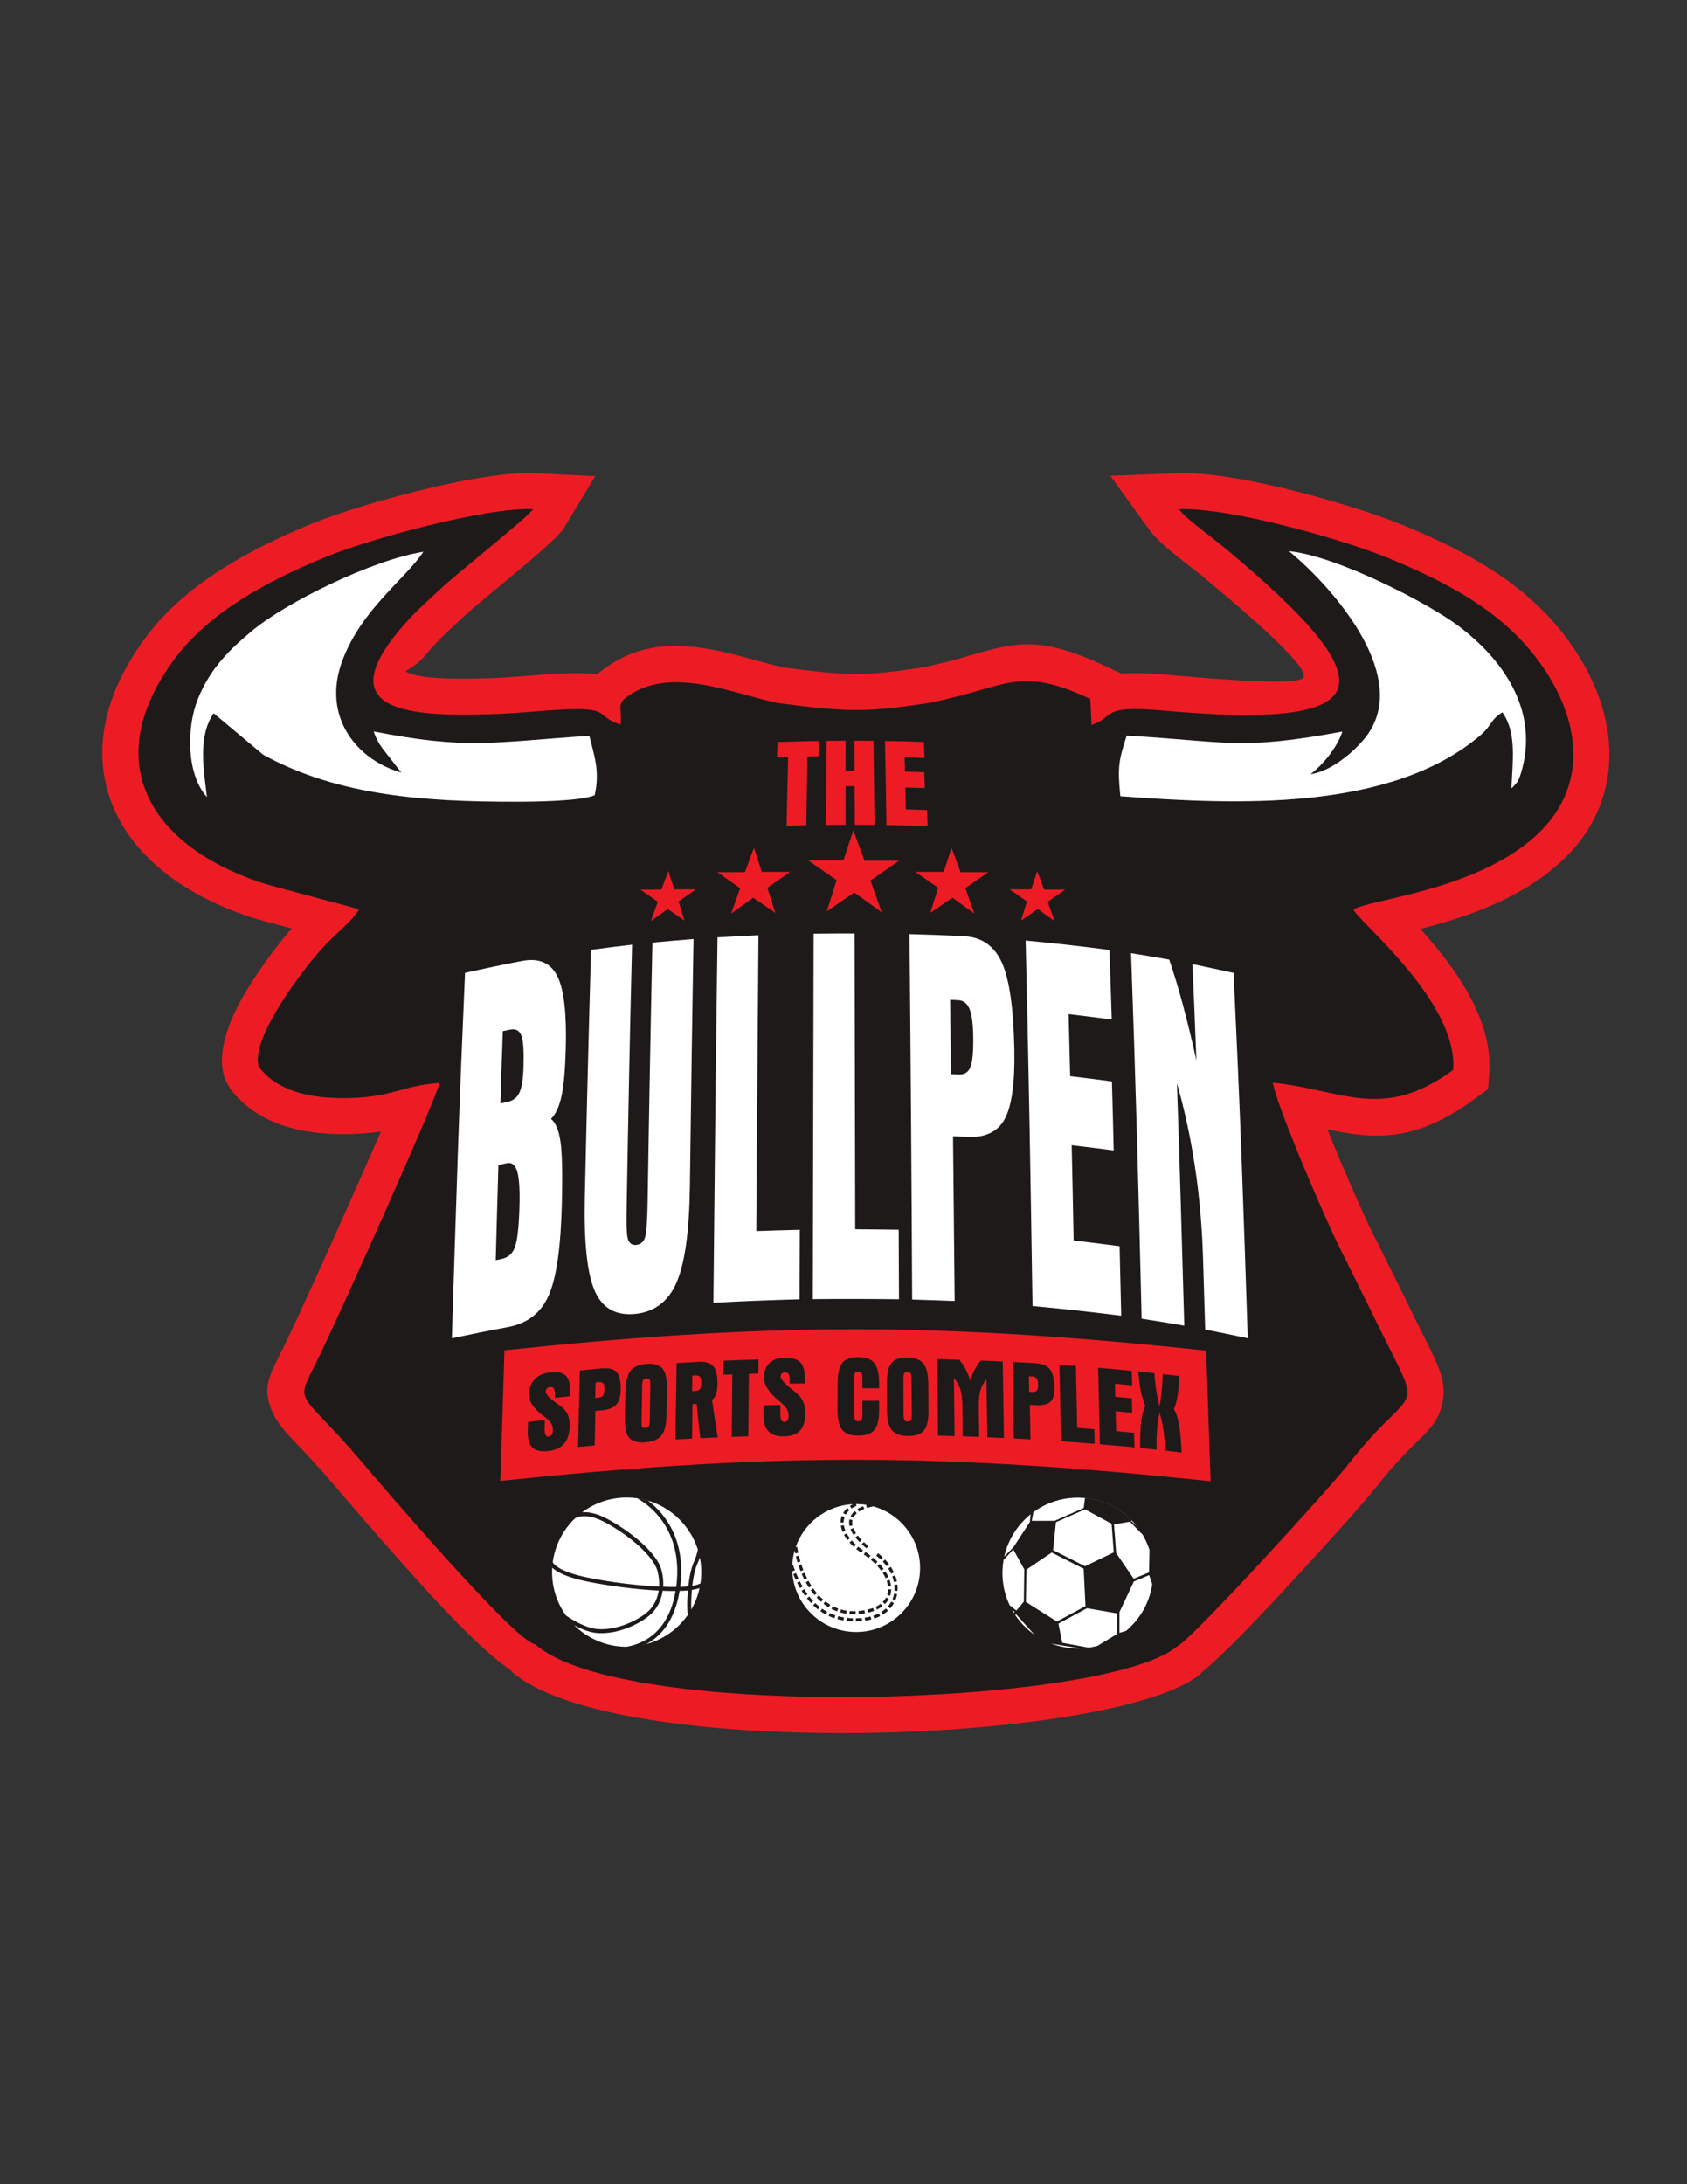 <?xml version="1.0" encoding="UTF-8" standalone="no"?>
<!-- Created with Inkscape (http://www.inkscape.org/) -->

<svg
   version="1.1"
   id="svg2"
   width="816"
   height="1056"
   viewBox="0 0 816 1056"
   sodipodi:docname="Bullpen-logo.eps"
   xmlns:inkscape="http://www.inkscape.org/namespaces/inkscape"
   xmlns:sodipodi="http://sodipodi.sourceforge.net/DTD/sodipodi-0.dtd"
   xmlns="http://www.w3.org/2000/svg"
   xmlns:svg="http://www.w3.org/2000/svg">
  <rect x="0" y="0" width="816" height="1056" fill="#333333" stroke="none"/>
  <defs
     id="defs6" />
  <sodipodi:namedview
     id="namedview4"
     pagecolor="#ffffff"
     bordercolor="#000000"
     borderopacity="0.25"
     inkscape:showpageshadow="2"
     inkscape:pageopacity="0.0"
     inkscape:pagecheckerboard="0"
     inkscape:deskcolor="#d1d1d1" />
  <g
     id="g8"
     inkscape:groupmode="layer"
     inkscape:label="ink_ext_XXXXXX"
     transform="matrix(1.333,0,0,-1.333,0,1056)">
    <g
       id="g10"
       transform="scale(0.1)">
      <path
         d="m 876.063,4297.16 c 50.964,91.9 124.867,191.04 182.157,257.16 -70.462,18.77 -136.962,36.83 -162.056,45.45 -106.68,36.57 -200.473,84.5 -278.269,142.21 -103.961,77.09 -178.45,171.13 -216.95,278.79 -39.562,110.65 -40.734,232.18 3.371,360.82 25.278,73.74 66.188,150.14 124.18,228.32 72.086,97.2 166.629,177.81 274.352,246.64 102.566,65.55 216.432,120.03 333.432,167.94 91.21,37.37 272.74,92.99 443.83,132.19 137.65,31.55 273.08,53.36 360.52,49.08 l 219.26,-10.71 -113.23,-187.52 c -21.03,-34.84 -127.58,-123.13 -224.69,-203.61 -60.08,-49.78 -116.18,-96.27 -133.33,-112.47 -14.23,-13.44 -24.16,-22.65 -33.95,-31.75 -38.6,-35.85 -71.3,-66.22 -107.58,-110.16 -43.9,-53.12 -82.86,-59.69 -74,-64.17 53.3,-26.98 180.6,-27.29 314.82,-22.7 39.5,1.35 85.8,5.03 132.23,8.71 32.54,2.56 65.17,5.17 115.34,7.6 58.52,2.85 100.1,1.71 131.36,-2.55 11.83,10.11 26.44,20.9 44.48,32.98 173.1,115.92 367.33,62.69 537.13,16.15 32.35,-8.86 63.55,-17.42 97.52,-24.69 119.89,-15.71 194.15,-23.43 260.27,-23.54 65.35,-0.09 130.85,7.62 234.45,22.65 70.88,13.68 129.03,30.35 178.23,44.45 168.25,48.2 253.81,72.72 492.81,-38.59 l 57.77,-26.91 c 39.61,3.23 92.31,2.31 165.63,-4.28 328.85,-29.55 488.11,-32.94 495.37,-8.75 10.62,35.39 -118.62,159.49 -370.77,369.14 -2.21,1.84 -25.33,19.81 -49.69,38.75 -52.13,40.52 -110.01,85.54 -138.44,124.93 l -142.43,197.41 243.35,9.54 c 94.41,3.7 228.56,-18.01 363.21,-49.29 175.02,-40.67 357.62,-98.81 449.16,-136.5 117.59,-48.42 228.77,-100.59 328.91,-165.17 105.85,-68.25 199.53,-149.9 275.82,-254.22 96.9,-132.45 154.34,-282.23 150.03,-430.07 -4.09,-139.82 -60.99,-273.36 -187.64,-384.71 -148.61,-130.66 -345.82,-194.04 -498.29,-232.82 120.52,-133.18 263.67,-324.16 250.15,-520.09 l -4.2,-60.87 -49.08,-35.94 c -218.53,-160.1 -365.48,-145.34 -534.02,-110.15 l 4.95,-12.29 c 54.51,-134.91 121.45,-286.85 152.01,-348.97 2.8,-5.72 28.63,-57.45 59.21,-118.87 27.75,-55.72 56.07,-112.59 83.92,-169.67 26.06,-53.43 36.99,-75.14 46.39,-93.83 60.72,-120.64 86.78,-172.49 70.87,-249.03 -13.02,-62.68 -43.31,-92.48 -96.33,-144.62 -33.12,-32.57 -80.66,-79.32 -140.96,-156.59 -43.2,-55.38 -230.61,-264 -389.72,-433.36 -100.58,-107.05 -195.42,-202.2 -249.71,-245.08 l 0.94,-1.09 c -158.55,-135.93 -752.93,-217.96 -1319.96,-216.39 -508.6,1.41 -1010.86,69.37 -1183.6,224.91 l 1.13,1.25 c -86.91,58.55 -210.13,183.32 -327.52,312.98 -147.58,163.02 -283.84,322.86 -314.57,359.02 -56.73,66.76 -99.79,112 -131.26,145.04 -46.63,48.98 -73.98,77.69 -92.2,118.01 -38.633,85.43 -18.367,125.5 30.51,222.21 l 11.03,21.91 -0.21,0.1 c 39.49,79.07 171.17,368.6 280.64,616.74 25.12,56.96 48.98,111.34 70.1,159.89 -34.95,-5.49 -76.09,-9.24 -128.41,-9.66 -83.02,-0.66 -159.68,8.72 -226.94,31.45 -77.412,26.13 -142.423,69.14 -191.084,133.12 l -17.933,31.76 c -31.606,81.13 0.246,187.91 58.18,292.38"
         style="fill:#ed1c24;fill-opacity:1;fill-rule:nonzero;stroke:none"
         id="path12" />
      <path
         d="m 1302.27,4623.26 c -20.1,-36.29 -73.11,-79.24 -110.23,-116.49 -88.42,-88.66 -289.442,-359.37 -252.235,-454.87 63.305,-83.22 175.255,-113.94 313.015,-112.82 170.32,1.4 206.72,46.69 341.96,54.89 -12.93,-61.91 -375.38,-869.56 -445.95,-1010.89 -80.92,-162.09 -65.45,-93.51 164.71,-364.35 63.18,-74.35 557.92,-654.7 628.65,-660.45 312.37,-281.21 2074.29,-226.48 2330.94,-6.46 46.9,19.86 549.68,569.73 620.56,660.57 243.9,312.53 278.47,151.05 105.17,506.27 -48.42,99.25 -96.98,195.3 -142.62,288.03 -54.66,111.12 -220.46,496.75 -237.78,588.41 255.41,-25.67 397.75,-141.91 654.8,46.41 17.07,247.22 -338.17,532.34 -362.14,581.75 62.9,37.93 434.47,67.48 654.34,260.8 206.18,181.27 170.74,431.17 18.66,639.07 -131.97,180.46 -327.7,284.76 -548.9,375.86 -150.14,61.83 -566.96,183.53 -757.56,176.05 23.62,-32.74 116.84,-99.06 165.6,-139.6 591.63,-491.91 582.21,-662.95 -219.38,-590.91 -236.75,21.28 -172.52,-21.15 -263.1,-51.95 l -4.35,94.41 c -268.23,124.94 -299.29,39.89 -596.05,-16.43 -218.17,-31.7 -279.72,-32.49 -539.29,1.76 -161.58,34.22 -381.12,132.89 -537.01,28.49 -49.71,-33.28 -26.61,-37.38 -32.05,-106.98 -95.9,31.13 -29.65,63.34 -210.38,54.52 -88.33,-4.3 -158.35,-13.18 -249.62,-16.3 -303.96,-10.42 -588.34,7.47 -345.84,300.99 51.44,62.27 94.73,98.83 152.82,153.69 53.71,50.72 319.45,261.87 335.47,288.41 -170.49,8.33 -597.16,-109.52 -748.51,-171.53 -221.833,-90.89 -428.525,-204.45 -552.462,-371.57 -270.637,-364.86 -99.231,-669.66 305.172,-808.3 58.394,-20.05 353.88,-94.27 363.59,-100.48"
         style="fill:#1f1a1a;fill-opacity:1;fill-rule:nonzero;stroke:none"
         id="path14" />
      <path
         d="m 4755.41,5114.2 c 43.47,32.6 96.19,95.33 115.58,154.46 -375.56,-69.86 -418.43,-35.32 -782.59,-14.74 -28.91,-88.95 -33.75,-115.03 -23.03,-219.91 414.5,-30.6 978.32,-57.56 1305.67,220.43 42.44,36.04 37.74,58.53 80.6,83.92 52.62,-74.26 36.71,-176.33 32.84,-275.9 20.15,19.67 27.53,25.42 40.33,76.36 53.37,212.47 -70.78,390.91 -232.48,512.82 -108.86,82.08 -442.59,254.94 -615.28,271.26 132.31,-106.41 444.15,-437.77 286.79,-663.21 -35.89,-51.42 -127.02,-134.88 -208.43,-145.49"
         style="fill:#ffffff;fill-opacity:1;fill-rule:nonzero;stroke:none"
         id="path16" />
      <path
         d="m 751,5031.12 c -12.93,104.08 -32.586,221.28 24.258,303.93 l 179.508,-150.12 c 274.554,-151.85 596.454,-170.54 911.644,-170.81 72.07,-0.08 241.55,1.74 291.53,23.67 19.32,87.15 -1.31,142.39 -19.46,215.57 -359.2,-24.13 -440.16,-50.81 -782.44,15.67 12.3,-36.78 27.02,-55.77 45.78,-79.45 l 54.41,-69.56 c -158.37,43.95 -290.9,200.53 -213.79,406.2 70.04,186.82 228.41,295.5 294.01,394.62 C 1347.43,5890.33 1035.89,5735.61 913.504,5633.1 834.328,5566.78 763.461,5499.21 718.406,5387.86 674.688,5279.81 677.977,5110.51 751,5031.12"
         style="fill:#ffffff;fill-opacity:1;fill-rule:nonzero;stroke:none"
         id="path18" />
      <path
         d="m 4104.19,4464.94 c 46.02,-7.41 92.32,-15.24 138.62,-23.49 16.13,-47.6 32.94,-102.16 49.25,-163.13 16.51,-61.74 33.11,-129.27 49.23,-202.9 -4.39,116.58 -9.08,233.15 -14.36,349.95 49.83,-10.36 99.35,-21.16 149.18,-31.95 10.55,-221.1 20.36,-442.19 28.72,-662.89 8.35,-220.65 15.53,-441.78 22.86,-662.46 -51.58,11 -102.87,21.58 -154.45,31.74 -2.64,86.32 -5.36,172.86 -7.92,259.61 -3.3,112.13 -12.94,221.52 -28.71,327.32 -15.87,106.42 -37.81,208.19 -65.95,306.16 4.98,-146.63 9.96,-293.26 14.07,-439.68 4.09,-146.41 8.5,-293.04 12.6,-439.45 -51.58,9.1 -103.46,17.35 -154.75,25.39 -5.56,220.89 -10.7,442.02 -17,662.68 -6.3,220.91 -13.47,441.99 -21.39,663.1 M 3746.63,3185.07 c -3.51,220.89 -6.75,442.02 -10.85,662.68 -4.1,220.69 -8.79,441.78 -14.06,662.89 101.41,-9.52 202.52,-20.74 303.92,-34.07 3.22,-84.41 5.86,-168.42 8.5,-252.41 -52.46,6.98 -104.34,13.54 -156.5,19.67 2.05,-75.11 3.8,-150.22 5.57,-225.12 50.41,-5.93 100.81,-12.06 151.52,-19.04 2.35,-83.36 4.69,-166.94 6.45,-250.31 -51,6.77 -101.7,13.13 -152.4,19.05 2.34,-115.32 4.98,-230.63 7.02,-345.51 55.4,-6.56 111.09,-13.33 166.77,-20.74 1.76,-84.21 3.82,-168.21 5.87,-252.2 -107.57,13.53 -214.84,25.38 -321.81,35.11 z m -295.72,841.05 c 9.09,-0.43 17.88,-0.84 26.97,-1.28 21.39,-1.03 35.78,8.03 43.37,26.67 7.66,18.8 11.05,55.64 10.26,110.65 -0.67,46.76 -5.07,80.14 -13.48,100.51 -8.29,20.04 -21.98,30.76 -41.04,31.73 -9.96,0.5 -19.63,1.06 -29.3,1.48 0.88,-90.13 2.05,-180.05 3.22,-269.76 z m -150.64,507.79 c 65.94,-1.91 132.79,-4.07 199,-7.61 63.91,-3.43 109.58,-36.01 136.58,-96.49 27.22,-60.97 41.92,-165.66 44.84,-314.83 2.36,-120.6 -9.51,-204.94 -34.88,-251.57 -25.63,-47.1 -72.1,-68.69 -138.33,-64.96 -16.41,0.92 -33.12,1.69 -49.24,2.54 0.88,-99.65 1.91,-199.32 2.93,-298.96 1.02,-99.45 2.05,-199.1 2.93,-298.76 -51.58,2.12 -102.87,3.81 -154.15,5.29 -1.18,220.68 -2.5,441.79 -4.11,662.46 -1.61,220.68 -3.52,441.79 -5.57,662.89 z m -347.89,1.69 c 49.24,0.64 98.77,0.85 148.59,0.85 0.59,-179 0.74,-358 1.18,-536.78 0.43,-178.58 0.59,-357.58 1.17,-536.16 52.46,-0.41 104.92,-0.84 157.68,-1.68 0.59,-84.22 0.88,-168.21 1.17,-252.21 -104.04,1.27 -208.38,1.48 -312.72,0.42 0.59,220.89 1.03,442 1.46,662.68 0.45,220.67 0.89,441.78 1.47,662.88 z m -348.76,-13.54 c 49.82,3.18 99.06,5.5 148.59,7.83 -1.47,-178.99 -2.79,-358 -4.1,-536.78 -1.32,-178.57 -2.94,-357.58 -3.82,-536.15 52.47,1.9 105.51,3.39 157.98,4.65 -0.3,-84.21 -0.59,-168.21 -0.88,-252.2 -104.34,-2.75 -208.68,-6.78 -312.72,-12.48 2.34,220.67 4.4,441.78 6.74,662.46 2.35,220.68 5.27,441.78 8.21,662.67 z m -329.43,-963.75 c -0.29,-13.12 -0.34,-26.03 -0.58,-38.93 -0.93,-50.36 0.93,-82.24 6.15,-95 5.34,-13.05 14.95,-19.12 29.31,-17.57 14.95,1.63 25.53,10.15 31.06,25.82 5.61,15.84 8.33,54.8 9.68,117.64 0.11,5.09 0,10.36 0.29,15.65 2.35,156.15 5.13,312.51 7.91,468.65 2.79,156.16 6.16,312.3 9.38,468.66 49.83,4.66 99.06,8.89 149.18,12.91 -2.35,-149.8 -4.98,-299.6 -7.03,-449.19 -2.05,-149.38 -4.2,-299.17 -6.16,-448.77 -2.14,-163.54 -18.5,-279.9 -48.65,-348.47 -30.22,-68.74 -80.03,-106.12 -149.47,-113.2 -69.77,-7.1 -118.55,19.78 -146.54,82.1 -27.99,62.3 -40.17,175.83 -36.63,340.22 3.2,149.38 6.88,299.39 10.55,448.98 3.66,149.37 7.91,299.39 12.01,449.19 49.82,6.77 99.36,12.9 148.89,18.62 -3.82,-156.36 -7.48,-312.51 -10.56,-468.66 -3.07,-156.35 -6.15,-312.51 -8.79,-468.65 z m -634.52,-490.24 c 7.04,220.68 13.78,441.8 21.4,662.46 7.61,220.7 16.71,441.79 26.38,662.89 69.16,15.45 138.58,30.39 208.08,43.38 61.8,11.55 104.09,-8.23 127.79,-57.13 23.77,-49.05 33.32,-136.88 29.59,-264.27 -2.13,-72.98 -6.87,-129.23 -15.23,-168.2 -8.34,-38.89 -21.11,-66.65 -38.4,-83.37 17,-13.54 28.56,-41.08 34.59,-82.94 5.98,-41.51 7.41,-115.1 4.98,-220.26 -3.72,-160.58 -19.17,-272.65 -47.77,-337.05 -28.54,-64.24 -77.71,-101.88 -148.01,-114.88 -68.03,-12.59 -135.99,-26.45 -203.4,-40.63 z m 159.14,283.31 c 6.45,1.48 13.46,2.95 20.23,4.23 24.59,4.65 40.61,18.89 49.53,43.59 8.96,24.82 14.45,74.47 16.41,148.1 1.55,58.18 -0.96,99.53 -7.62,123.78 -6.82,24.83 -19.05,35.29 -36.34,32.37 -1.46,-0.24 -2.93,-0.63 -4.1,-0.84 -9.67,-1.91 -19.06,-3.81 -28.44,-5.72 -3.51,-115.1 -6.44,-230.41 -9.67,-345.51 z m 40.16,573.39 c 21.69,4.02 37.18,15.47 45.72,34.06 8.75,19.07 13.69,49.94 14.95,92.89 1.66,56.7 -0.53,94.6 -7.33,113.19 -6.98,19.08 -19.95,26.54 -39.57,22.85 -9.67,-1.81 -18.75,-3.8 -28.13,-5.71 -3.22,-87.38 -6.16,-174.77 -8.8,-261.94 7.63,1.7 15.24,3.17 23.16,4.66"
         style="fill:#ffffff;fill-opacity:1;fill-rule:nonzero;stroke:none"
         id="path20" />
      <path
         d="m 3060.64,4801.59 35.61,108.61 40.96,-110.21 h 124.68 l -103.31,-71.88 40.96,-115 -99.73,71.87 -99.72,-68.67 35.61,113.4 -103.29,71.88 h 128.23"
         style="fill:#ed1c24;fill-opacity:1;fill-rule:nonzero;stroke:none"
         id="path22" />
      <path
         d="m 3424.27,4759.75 28.57,87.14 32.87,-88.41 h 100.02 l -82.88,-57.67 32.86,-92.26 -80.01,57.66 -80.01,-55.1 28.57,90.98 -82.87,57.66 h 102.88"
         style="fill:#ed1c24;fill-opacity:1;fill-rule:nonzero;stroke:none"
         id="path24" />
      <path
         d="m 3741.92,4696.4 21.78,66.41 25.05,-67.39 h 76.23 l -63.17,-43.95 25.05,-70.32 -60.98,43.95 -60.98,-41.99 21.78,69.34 -63.16,43.95 h 78.4"
         style="fill:#ed1c24;fill-opacity:1;fill-rule:nonzero;stroke:none"
         id="path26" />
      <path
         d="m 2764.46,4759.75 -28.57,87.14 -32.86,-88.41 H 2603 l 82.88,-57.67 -32.86,-92.26 80.01,57.66 80.01,-55.1 -28.58,90.98 82.87,57.66 h -102.87"
         style="fill:#ed1c24;fill-opacity:1;fill-rule:nonzero;stroke:none"
         id="path28" />
      <path
         d="m 2446.8,4696.4 -21.77,66.41 -25.05,-67.39 h -76.23 l 63.16,-43.95 -25.04,-70.32 60.98,43.95 60.98,-41.99 -21.78,69.34 63.16,43.95 h -78.41"
         style="fill:#ed1c24;fill-opacity:1;fill-rule:nonzero;stroke:none"
         id="path30" />
      <path
         d="m 1830.46,3024.52 c 425.11,44.85 849.17,76.51 1273.35,76.32 423.85,-0.2 847.58,-32.06 1273.02,-77.5 2.64,-79.06 5.13,-158.12 7.93,-236.99 2.8,-78.85 5.28,-157.93 7.92,-236.6 -430.72,45.43 -859.73,77.49 -1288.54,77.68 -429.14,0.2 -858.15,-31.46 -1288.55,-76.51 2.65,78.68 4.96,157.74 7.6,236.61 2.64,78.86 4.95,157.93 7.27,236.99"
         style="fill:#ed1c24;fill-opacity:1;fill-rule:nonzero;stroke:none"
         id="path32" />
      <path
         d="m 4227.2,2660.78 c -0.33,6.69 -0.49,13.38 -0.67,19.86 -0.48,18.69 -2.43,38.39 -5.6,58.81 -3.1,19.89 -7.28,39.14 -13.21,57.63 -3.65,-16.72 -7.13,-36.01 -8.93,-57.63 -1.82,-21.84 -2.59,-45.24 -1.98,-70.21 0.04,-1.76 0.33,-3.54 0.33,-5.31 -20.15,2.16 -39.97,4.32 -59.78,6.29 -0.67,39.14 0.48,71.42 3.62,96.96 3.13,25.4 8.6,44.06 15.21,55.47 -5.62,12.58 -11.56,29.23 -15.86,50.15 -4.29,20.78 -7.27,45.82 -10.24,74.93 19.49,-1.97 39.31,-4.13 59.12,-6.29 0.66,-16.92 2.64,-34.97 5.29,-54.09 2.63,-19.03 6.93,-41.1 12.88,-66.28 3.63,17.7 5.95,36.39 7.93,55.66 1.99,19.47 3.3,39.92 3.63,61.56 20.15,-2.36 40.3,-4.72 60.44,-7.09 -0.98,-28.71 -3.27,-52.84 -6.6,-72.96 -3.28,-19.82 -7.6,-35.4 -13.21,-47 7.93,-11.81 13.69,-30.47 18.49,-56.06 4.77,-25.34 7.62,-54.28 8.6,-86.73 0,-0.38 0.25,-1.38 0.33,-2.56 0.24,-4.13 0.65,-8.26 0.65,-12.19 -19.81,2.36 -40.29,4.72 -60.44,7.08 m -236.18,23.01 c -1.98,92.44 -3.95,184.88 -6.27,277.51 40.63,-3.54 81.26,-7.28 122.21,-11.21 0.33,-17.5 0.66,-35.2 1.32,-52.71 -20.8,1.96 -41.61,3.94 -62.43,5.9 0.67,-15.73 0.99,-31.67 0.99,-47.2 20.15,-1.96 39.98,-3.74 60.12,-5.71 0.66,-17.5 1,-35 1.32,-52.51 -19.81,1.97 -39.96,3.74 -60.11,5.71 0.66,-24.19 1.32,-48.19 1.98,-72.18 21.47,-1.97 43.27,-4.13 65.07,-6.1 0.33,-17.7 0.66,-35.21 1.66,-52.91 -41.96,3.94 -83.91,7.87 -125.86,11.41 z m -146.65,288.33 c 19.81,-1.38 39.97,-2.76 59.78,-4.33 1.33,-74.93 3.3,-149.86 4.62,-224.6 20.81,-1.57 41.63,-3.15 62.11,-4.92 0.66,-17.7 0.98,-35.21 1.32,-52.9 -40.63,3.34 -81.59,6.29 -122.55,9.24 -1.98,92.44 -3.63,184.88 -5.28,277.51 z m -110,-98.14 c 3.64,-0.2 7.28,-0.36 10.9,-0.59 8.59,-0.55 14.33,1.33 17.18,4.91 3.1,3.91 4.65,11.6 4.3,23.02 -0.31,9.82 -1.66,16.92 -4.96,21.04 -3.63,4.52 -8.6,6.77 -16.18,7.28 -4.31,0.28 -8.26,0.58 -12.23,0.78 0.34,-18.88 0.66,-37.76 0.99,-56.44 z m -59.78,108.17 c 26.75,-1.18 53.51,-2.73 80.27,-4.33 25.76,-1.54 44.25,-8.66 54.49,-21.43 10.57,-13.18 16.13,-35.41 16.85,-66.48 0.59,-25.37 -4.45,-42.51 -14.86,-52.32 -10.07,-9.47 -28.08,-13.76 -54.5,-12.19 -6.61,0.39 -13.22,0.78 -19.82,1.18 0.66,-41.7 1.32,-83.39 2.31,-125.08 -20.15,1.17 -40.3,2.15 -60.45,3.14 -1.32,92.44 -2.64,184.88 -4.29,277.51 z m -92.16,-272.99 c -0.99,70.22 -1.98,140.43 -2.97,210.84 -10.25,-12.39 -17.18,-25.67 -21.48,-39.53 -4.29,-13.87 -6.81,-33.24 -6.26,-58.41 0.1,-5.11 0,-10.23 0,-15.35 0.32,-32.06 0.65,-64.3 1.31,-96.37 -19.81,0.79 -39.96,1.57 -59.79,2.17 -0.33,37.36 -0.39,74.55 -0.98,111.71 -0.4,25.18 -2.98,44.64 -7.6,59 -4.63,14.36 -12.55,27.93 -23.12,40.91 0.65,-70.41 1.32,-140.62 2.31,-210.83 -20.15,0.58 -39.97,1.17 -60.12,1.77 -0.99,92.43 -1.65,184.87 -2.31,277.51 26.09,-0.79 52.52,-1.58 79.6,-2.37 8.26,-9.83 15.74,-20.92 22.47,-33.43 6.8,-12.66 12.22,-26.36 17.5,-41.3 3.96,14.35 9.92,27.35 16.19,39.53 6.28,12.22 13.54,23.01 21.47,32.45 26.75,-1.18 53.18,-2.17 79.93,-3.55 1.65,-92.63 2.64,-185.07 4.3,-277.5 -20.15,0.98 -40.3,1.97 -60.45,2.75 z m -364.33,197.07 c 0,34.03 5.42,58.38 16.51,71.98 11.36,13.93 30.72,20.46 57.81,20.07 27.08,-0.39 46.53,-7.92 58.13,-21.83 11.84,-14.2 17.51,-38.56 17.84,-72.58 0.32,-33.04 0.34,-65.88 0.66,-98.73 0.33,-34.21 -5.01,-58.18 -16.51,-71.78 -11.61,-13.73 -31.05,-20.06 -58.47,-19.67 -27.41,0.39 -46.67,7.39 -58.13,21.43 -11.33,13.89 -17.35,38.16 -17.51,72.38 -0.16,32.84 -0.33,65.69 -0.33,98.73 z m 60.11,7.47 c 0.33,-41.1 0.66,-82.2 0.66,-123.11 0,-10.62 1.5,-17.23 3.64,-20.06 2.16,-2.87 5.94,-4.53 11.22,-4.53 5.96,0 9.7,1.3 11.9,4.33 2.09,2.87 2.98,10.42 2.98,21.83 0,2.16 0,4.13 0,6.09 -0.34,40.33 -1,80.65 -1,120.96 0,11.41 -0.62,18.52 -2.97,21.63 -2.26,2.99 -5.95,4.73 -11.56,4.73 -5.61,0 -9.54,-1.22 -11.57,-4.13 -1.92,-2.79 -3.3,-9.25 -3.3,-19.68 0,-2.74 0,-5.5 0,-8.06 z m -238.81,-7.47 c 0,34.03 5.47,58.73 16.84,72.57 11.42,13.89 31.05,20.85 58.14,20.85 26.76,0 46.29,-7.04 57.8,-20.85 11.61,-13.92 17.57,-38.15 17.84,-72.37 0.05,-6.68 0,-13.38 0,-19.86 -20.48,0 -40.63,0 -60.45,0.19 0,11.41 -0.33,22.81 -0.33,34.02 0,11.42 -0.72,18.68 -2.97,21.64 -2.39,3.16 -5.95,4.52 -11.56,4.52 -5.94,0 -9.65,-1.33 -11.89,-4.32 -2.04,-2.71 -2.98,-9.25 -2.98,-19.67 0,-2.75 0,-5.5 0,-8.06 0,-41.11 0,-82.22 0,-123.12 0,-10.62 1.06,-17.07 3.3,-20.06 2.05,-2.72 5.96,-4.33 11.57,-4.33 5.61,0 9.58,1.57 11.56,4.52 1.98,2.95 3.3,10.43 3.3,21.64 0,2.16 0,4.13 0,6.29 0,13.97 0,27.93 0,41.89 19.82,-0.19 39.97,-0.19 60.45,-0.19 0,-11.41 -0.08,-22.63 0,-33.83 0.25,-34.03 -5.67,-58.18 -17.18,-71.99 -11.61,-13.91 -31.05,-20.55 -58.13,-20.64 -27.42,-0.1 -46.86,6.73 -58.47,20.64 -11.51,13.81 -17,37.57 -17.18,71.59 -0.16,32.85 0.34,65.89 0.34,98.93 z m -173.75,-2.75 c 0,5.31 -0.11,10.63 0,15.93 0.21,8.66 -1.54,15.03 -4.29,19.07 -2.86,4.21 -7.6,5.82 -13.54,5.71 -4.29,-0.07 -8.22,-1.41 -10.9,-4.13 -2.94,-2.98 -4.3,-6.48 -4.3,-11.21 0,-8.46 14.14,-24.48 42.28,-47.21 5.22,-4.2 9.7,-7.32 12.55,-9.62 12.01,-9.7 20.97,-20.74 26.43,-32.85 5.44,-12.08 8.39,-27.15 8.26,-45.24 -0.19,-26.75 -6.47,-47.34 -19.16,-60.78 -12.74,-13.49 -32.04,-20.27 -56.81,-20.83 -26.43,-0.61 -45.12,5.43 -57.48,18.08 -12.42,12.73 -18.4,32.85 -18.17,60.58 0.1,11.21 0.33,22.62 0.33,33.83 20.15,0.39 40.63,0.78 60.78,1.37 0,-10.42 0,-20.65 0,-30.87 0,-11.02 0.87,-18.76 3.31,-23.6 2.51,-4.98 6.61,-7.19 12.21,-7.09 4.3,0.09 7.78,2.28 10.25,5.91 2.48,3.64 3.96,8.65 3.96,15.14 0,9.04 -1.56,17.35 -5.28,24.19 -3.88,7.13 -11.81,16.03 -23.79,26.55 -1.9,1.67 -5,4.09 -9.25,7.68 -34.39,29.04 -51.04,56.24 -50.86,81.81 0.15,22.62 6.68,39.64 19.81,52.31 12.97,12.51 31.06,18.8 55.49,19.28 25.77,0.5 44.84,-5 56.16,-16.32 11.48,-11.49 16.85,-31.28 16.85,-58.81 0,-6.1 0,-12.19 0,-18.09 -18.17,-0.2 -36.67,-0.4 -54.84,-0.79 z m -243.1,32.25 c 0.32,16.92 0.32,33.84 0.65,50.94 42.95,1.77 86.22,3.15 129.15,4.53 0,-17.11 0,-34.03 -0.32,-50.94 -11.9,-0.4 -23.13,-0.79 -34.68,-0.99 -0.67,-75.52 -1.33,-151.05 -1.99,-226.57 -19.82,-0.59 -39.97,-1.38 -60.11,-2.16 0.66,75.52 1.32,151.04 1.97,226.57 -11.23,-0.39 -23.11,-0.98 -34.67,-1.38 z m -167.48,42.68 c 26.43,1.57 53.19,3.03 79.61,4.32 25.76,1.27 43.65,-4.18 53.84,-16.12 10.28,-12.05 15.31,-33.43 14.87,-64.31 -0.21,-14.75 -1.48,-27.01 -4.96,-36.78 -3.45,-9.7 -8.59,-16.32 -14.86,-20.26 6.6,-45.63 13.54,-91.25 20.81,-136.69 -21.15,-0.79 -42.29,-1.77 -63.1,-2.94 -4.95,41.49 -9.57,82.79 -13.54,124.49 -4.95,-0.4 -9.9,-0.59 -14.86,-0.79 -0.66,-41.89 -1.32,-83.39 -1.65,-125.09 -20.15,-0.98 -40.3,-1.96 -60.45,-3.14 1.33,92.44 2.97,184.88 4.29,277.31 z m 56.49,-102.08 c 3.3,0 6.61,0.25 9.91,0.4 8.92,0.43 14.91,2.92 18.16,6.89 3.35,4.09 4.97,11.99 4.97,23.59 0,10.03 -1.38,16.69 -4.63,20.65 -3.36,4.1 -8.26,5.88 -15.53,5.51 -4.29,-0.21 -8.26,-0.39 -12.22,-0.59 -0.34,-18.88 -0.34,-37.76 -0.66,-56.45 z m -242.12,0.4 c 0.66,34.22 6.84,58.89 18.5,73.56 11.79,14.83 31.04,23.09 58.47,24.97 27.07,1.86 46.14,-3.81 57.47,-16.91 11.46,-13.25 16.68,-36.98 16.18,-71.19 -0.48,-32.85 -1.17,-65.7 -1.65,-98.54 -0.5,-34.22 -6.61,-58.81 -18.5,-73.36 -11.89,-14.56 -31.39,-22.72 -58.79,-24.59 -27.42,-1.87 -46.58,3.55 -57.8,16.53 -11.23,12.98 -16.53,36.78 -15.86,70.99 0.65,32.85 1.32,65.7 1.98,98.54 z m 60.78,12.39 c -0.66,-40.91 -1.53,-82.02 -2.31,-122.92 -0.21,-10.62 0.72,-17.3 2.64,-19.87 2.06,-2.76 5.94,-3.71 11.56,-3.33 5.95,0.39 9.58,2.16 11.89,5.3 2.31,3.15 3.36,10.62 3.63,22.03 0.05,2.16 0,4.13 0,6.1 0.67,40.31 1.22,80.64 1.99,120.95 0.22,11.41 -0.4,18.45 -2.64,21.44 -2.05,2.7 -5.96,4.14 -11.57,3.74 -5.28,-0.38 -9.48,-2.23 -11.56,-5.32 -1.89,-2.81 -3.38,-9.44 -3.63,-20.05 -0.07,-2.76 0,-5.51 0,-8.07 z m -170.44,-37.56 c 3.63,0.39 7.27,0.82 10.9,1.18 8.25,0.81 13.82,3.38 17.18,7.47 3.57,4.37 5.1,12.19 5.28,23.6 0.14,9.83 -0.9,16.99 -3.96,20.46 -3.55,4.01 -8.92,5.64 -15.86,4.91 -4.29,-0.44 -8.26,-0.78 -12.22,-1.18 -0.66,-18.88 -0.99,-37.76 -1.32,-56.44 z m -55.83,99.71 c 26.43,2.56 53.5,5.27 80.27,7.67 25.75,2.31 43.84,-2.64 53.84,-13.96 10.15,-11.49 14.75,-32.85 14.2,-64.12 -0.43,-25.17 -6.08,-43.34 -16.84,-54.48 -10.7,-11.08 -28.73,-17.85 -55.49,-20.06 -6.6,-0.54 -13.22,-1.18 -19.49,-1.77 -0.66,-41.69 -1.65,-83.39 -2.65,-125.08 -20.14,-1.78 -40.3,-3.74 -60.44,-5.71 2.31,92.44 4.62,184.88 6.6,277.51 z m -91.16,-99.32 c 0,5.31 -0.12,10.61 0,15.93 0.2,8.67 -0.6,14.8 -3.31,18.48 -2.91,3.98 -7.26,5.29 -13.54,4.73 -4.62,-0.42 -8.88,-2.2 -11.56,-5.11 -2.92,-3.19 -4.18,-6.89 -4.3,-11.41 -0.21,-8.65 13.31,-23.29 41.63,-43.66 5.03,-3.63 9.33,-6.59 12.22,-8.66 11.97,-8.55 20.91,-18.64 26.1,-30.29 5.05,-11.36 7.33,-26.36 6.93,-44.44 -0.59,-26.75 -7.79,-47.93 -20.48,-62.55 -12.74,-14.67 -32.39,-23.08 -57.48,-25.76 -26.43,-2.82 -45.45,1.31 -57.14,12.78 -11.76,11.54 -17.54,30.89 -16.84,58.61 0.28,11.21 0.65,22.62 0.99,34.02 20.47,2.37 40.63,4.73 61.11,7.09 -0.34,-10.43 -0.19,-20.66 -0.66,-30.88 -0.51,-11.02 0.5,-18.6 2.97,-23.21 2.48,-4.63 6.29,-6.74 11.89,-6.09 4.63,0.53 7.88,2.78 10.57,6.68 2.59,3.76 4.16,9.05 4.29,15.54 0.19,9.04 -1.66,17.11 -5.28,23.8 -3.63,6.68 -11.11,14.91 -23.12,24.38 -2.2,1.74 -5.26,3.79 -9.25,6.88 -33.32,25.82 -49.92,51.34 -49.22,76.71 0.62,22.61 7.68,40.43 21.14,54.28 13.29,13.69 31.71,22.05 55.82,24.59 26.42,2.77 45.33,-0.9 56.48,-11.41 10.99,-10.34 16.34,-29.51 15.53,-57.04 -0.18,-6.1 -0.33,-12.19 -0.33,-18.09 -18.5,-1.97 -36.66,-3.93 -55.16,-5.9"
         style="fill:#1f1a1a;fill-opacity:1;fill-rule:nonzero;stroke:none"
         id="path34" />
      <path
         d="m 3216.62,4929.65 c -0.68,50.78 -1.43,101.66 -2.32,152.44 -0.88,50.78 -1.76,101.65 -2.85,152.53 46.88,-0.87 93.9,-2.08 141.06,-3.64 0.82,-19.43 1.63,-38.76 2.31,-58.09 -24.26,0.82 -48.38,1.61 -72.5,2.24 0.4,-17.28 0.96,-34.52 1.36,-51.8 23.44,-0.64 46.75,-1.32 70.33,-2.15 0.67,-19.18 1.36,-38.36 1.9,-57.59 -23.71,0.82 -47.15,1.51 -70.74,2.14 0.55,-26.49 1.23,-53.02 1.78,-79.46 25.76,-0.69 51.38,-1.46 77.27,-2.38 0.69,-19.38 1.23,-38.71 1.78,-58.09 -49.88,1.65 -99.77,2.92 -149.38,3.85 m -217.52,305.32 c 23.17,0.24 46.07,0.39 69.1,0.48 0.14,-36.37 0.14,-72.69 0.14,-109.01 10.9,0 21.81,0.05 32.71,0.05 -0.27,36.27 -0.41,72.59 -0.69,108.96 23.04,-0.09 45.94,-0.19 68.97,-0.33 0.81,-50.84 1.57,-101.72 2.18,-152.5 0.61,-50.78 1.09,-101.66 1.64,-152.44 -23.99,0.15 -47.71,0.25 -71.56,0.34 0,23.32 0,46.74 -0.14,70.06 -0.13,23.32 -0.13,46.74 -0.27,70.11 -10.9,0.05 -21.94,0 -32.84,-0.05 0.14,-23.37 0,-46.78 0,-70.11 0,-23.31 0,-46.74 0,-70.1 -23.85,-0.1 -47.71,-0.25 -71.55,-0.49 0.4,50.83 0.68,101.71 1.09,152.49 0.4,50.78 0.81,101.66 1.22,152.54 z m -179.76,-60.28 c 0.54,18.6 1.36,37.2 1.9,55.84 49.75,1.71 99.77,3.02 149.65,4.05 -0.14,-18.65 -0.54,-37.25 -0.68,-55.85 -13.63,-0.24 -27.13,-0.49 -40.48,-0.78 -0.82,-41.52 -1.36,-83.11 -2.04,-124.59 -0.68,-41.48 -1.23,-83.01 -1.78,-124.49 -23.98,-0.54 -47.84,-1.17 -71.69,-1.85 0.96,41.48 1.84,83.01 2.73,124.49 0.89,41.49 2.04,83.06 3,124.59 -13.49,-0.44 -27.13,-0.92 -40.61,-1.41"
         style="fill:#ed1c24;fill-opacity:1;fill-rule:nonzero;stroke:none"
         id="path36" />
      <path
         d="m 3835.02,2040.82 -112.3,70.81 1.68,117.37 91.73,62.05 116.01,-58.68 6.74,-135.57 z m 348.46,156.36 c -0.07,-1.02 -0.15,-2.04 -0.23,-3.07 l -0.01,-0.05 -0.01,-0.06 v -0.01 l -0.02,-0.25 -0.01,-0.06 v -0.07 l -0.04,-0.43 c 0.12,1.33 0.23,2.67 0.32,4 z m -0.76,47.81 -0.09,0.85 v 0.08 l -0.01,0.04 -0.01,0.05 v 0.04 0.04 m 0.14,-1.39 0.01,-0.04 0.12,-1.23 -0.12,1.23 -0.01,0.04 -0.02,0.17 0.01,-0.09 m -0.02,0.21 0.01,-0.04 m -0.13,1.18 0.01,-0.04 z m -0.29,-61.31 c 0.27,2.33 0.52,4.68 0.73,7.03 l -0.01,-0.12 c -0.17,-1.91 -0.36,-3.81 -0.58,-5.7 z m -0.12,-1 0.12,0.97 -0.03,-0.22 z m -0.79,-6.04 0.03,0.24 0.02,0.13 0.02,0.12 0.03,0.23 0.03,0.24 0.01,0.01 0.03,0.24 0.03,0.24 0.02,0.13 0.01,0.11 0.04,0.24 0.03,0.24 v -0.02 c -0.1,-0.71 -0.2,-1.43 -0.3,-2.15 z m 0.43,74.8 c -0.12,0.87 -0.24,1.74 -0.36,2.6 0.12,-0.86 0.24,-1.73 0.36,-2.6 z m 0.37,-2.99 0.01,-0.05 -0.05,0.44 z m -0.91,6.83 0.15,-1.06 0.02,-0.08 c -0.12,0.79 -0.24,1.58 -0.35,2.36 z m -1.17,7.29 c 0.16,-0.91 0.32,-1.82 0.46,-2.74 l -0.1,0.63 v 0.04 l -0.03,0.15 c -0.13,0.8 -0.27,1.6 -0.41,2.4 z m -269.27,-320.35 c -150.96,0 -273.34,122.38 -273.34,273.34 0,150.96 122.38,273.33 273.34,273.33 134.02,0 245.48,-96.47 268.81,-223.74 l 0.14,-0.8 c -0.15,0.86 -0.31,1.71 -0.47,2.56 l -0.04,0.2 c -0.15,0.77 -0.29,1.53 -0.45,2.3 l -0.01,0.05 -0.01,0.06 -0.25,1.21 -0.08,0.4 -0.17,0.79 -0.02,0.08 -0.15,0.73 -0.11,0.54 -0.06,0.25 -0.17,0.8 -0.05,0.21 -0.13,0.59 -0.15,0.68 -0.03,0.12 -0.18,0.78 -0.08,0.36 -0.1,0.44 -0.18,0.79 -0.01,0.03 -0.19,0.77 -0.11,0.49 -0.08,0.3 -0.19,0.79 -0.04,0.16 v 0.02 l -0.24,0.96 -0.07,0.27 -0.04,0.16 -0.04,0.15 -0.23,0.94 -0.13,0.49 -0.2,0.76 v 0.03 l -0.21,0.78 -0.11,0.43 -0.1,0.36 -0.21,0.78 -0.03,0.11 -0.19,0.67 -0.15,0.57 -0.06,0.21 -0.21,0.78 -0.07,0.24 -0.15,0.54 -0.21,0.7 -0.02,0.08 -0.22,0.77 -0.01,0.05 -0.22,0.74 -0.23,0.77 -0.15,0.5 -0.07,0.27 -0.16,0.51 -0.07,0.27 -0.24,0.77 -0.48,1.55 -0.24,0.76 -0.49,1.54 -1.57,-81.32 -55.63,-23.28 -63.74,93.41 -7.76,103.87 57.83,9.81 14.1,-14.44 31.67,-32.44 -0.31,0.53 -0.32,0.52 -0.31,0.53 v 0 l -0.32,0.52 -0.32,0.53 -0.32,0.52 v 0 l -0.32,0.52 -0.32,0.52 -0.32,0.52 -0.32,0.52 -0.33,0.52 -0.33,0.52 -0.32,0.52 -0.34,0.51 -0.32,0.52 v 0 l -0.33,0.52 -0.34,0.51 -0.33,0.51 -0.33,0.51 v 0.01 l -0.67,1.02 -0.68,1.01 -0.34,0.51 v 0.01 l -0.34,0.5 v 0 l -0.34,0.51 -0.34,0.5 -0.35,0.51 -0.69,1 v 0.01 l -0.35,0.5 v 0 l -0.34,0.5 -0.36,0.5 v 0.01 l -0.34,0.49 -0.36,0.5 -0.35,0.5 -0.35,0.5 -0.36,0.5 -0.36,0.5 -0.35,0.49 -0.36,0.5 -0.36,0.49 -0.36,0.49 -0.36,0.49 -0.36,0.49 -0.37,0.49 -0.36,0.49 -0.37,0.49 -0.36,0.49 -0.37,0.49 -0.37,0.48 v 0 l -0.37,0.49 -0.37,0.48 -0.37,0.49 -0.38,0.48 -0.37,0.48 -0.38,0.48 -0.38,0.48 -0.37,0.48 -0.38,0.48 -0.38,0.48 -0.37,0.47 -0.39,0.48 -0.38,0.48 -18.8,17.07 0.95,2.96 c -43.85,44.63 -102.89,74.26 -168.76,80.53 l -4.47,-36.03 -105.54,-46.54 h -82.96 l 5.93,31.43 c -3.41,-2.48 -6.76,-5.05 -10.05,-7.69 l -3.13,-28.44 -59.35,-91.05 -33.3,-33.96 c -0.92,-4.12 -1.74,-8.27 -2.47,-12.45 l 35.07,38.42 40.12,-72.16 -1.68,-117.36 -26.99,-32.04 -24.73,19.52 c 2.9,-6.15 6.04,-12.18 9.37,-18.07 l 8.37,-5.49 -2.17,-4.93 c 1.88,-3.01 3.79,-6 5.78,-8.92 0.04,2.04 0.17,4.13 0.4,6.28 l 68.65,-76.28 c 18.42,-12.95 38.49,-23.68 59.85,-31.81 l 38.97,-6.83 67.24,-10.77 0.49,0.02 0.49,0.02 0.49,0.02 0.49,0.01 0.48,0.02 0.49,0.02 0.48,0.03 0.49,0.01 0.49,0.03 0.49,0.02 0.49,0.02 v 0.01 l 0.48,0.02 0.49,0.03 0.49,0.03 0.48,0.02 0.98,0.06 0.48,0.03 0.48,0.03 v 0 l 0.49,0.03 0.48,0.03 v 0.01 l 0.49,0.03 0.48,0.03 0.48,0.04 0.49,0.04 0.48,0.03 0.49,0.03 0.48,0.05 0.48,0.03 v 0.01 l 0.49,0.03 0.48,0.05 0.48,0.04 0.48,0.04 0.48,0.05 0.49,0.04 0.48,0.04 0.48,0.05 0.48,0.04 0.48,0.06 0.48,0.04 0.48,0.05 0.48,0.05 0.48,0.05 0.48,0.05 0.47,0.06 0.48,0.05 0.48,0.05 0.48,0.05 0.48,0.07 0.48,0.05 0.47,0.06 0.49,0.05 0.47,0.07 0.47,0.05 0.48,0.06 0.48,0.07 0.47,0.06 v 0 l 0.48,0.06 0.47,0.07 0.48,0.06 0.47,0.07 v 0 l 0.48,0.07 0.47,0.06 0.47,0.07 -96.1,17.69 -13.82,69.46 29.76,16.04 h -0.01 l 74.11,39.94 108.93,-18.89 v -74.85 l -70.95,-42.71 c 7.23,1.96 14.37,4.22 21.36,6.76 l 1.74,0.64 1.74,0.65 1.73,0.66 1.73,0.67 v 0.01 l 1.73,0.68 1.71,0.7 1.71,0.7 1.71,0.72 c 0.56,0.24 1.13,0.48 1.7,0.73 l 1.69,0.74 1.68,0.76 1.69,0.76 1.67,0.77 1.68,0.79 1.65,0.79 1.66,0.81 c 2.2,1.08 4.39,2.19 6.57,3.34 17.36,9.12 33.62,20.05 48.53,32.55 v 0 0.01 l -24.22,-7.22 v 74.86 l 52.27,111.29 55.64,23.27 11.13,-33.06 c -19.51,-131.82 -133.09,-232.99 -270.33,-232.99 z m 130.52,348.18 -104.21,-50.24 -116.01,58.67 10.46,101.18 105.55,46.53 96.45,-52.27 7.76,-103.87"
         style="fill:#ffffff;fill-opacity:1;fill-rule:nonzero;stroke:none"
         id="path38" />
      <path
         d="m 2539.46,2273.31 c 6.18,-31.02 6.88,-63.07 2.14,-94.33 l -0.28,-0.14 -0.03,-0.01 -0.29,-0.14 -0.02,-0.01 -0.3,-0.14 -0.03,-0.01 -0.29,-0.13 -0.02,-0.01 -0.31,-0.15 H 2540 l -0.3,-0.15 -0.03,-0.01 -0.31,-0.13 -0.02,-0.02 -0.32,-0.14 -0.03,-0.01 -0.32,-0.13 -0.02,-0.02 -0.33,-0.13 -0.02,-0.02 -0.33,-0.14 -0.03,-0.01 -0.33,-0.13 -0.02,-0.01 -0.34,-0.14 -0.03,-0.01 -0.34,-0.14 -0.02,-0.01 -0.35,-0.14 h -0.03 l -0.34,-0.15 h -0.03 l -0.36,-0.14 -0.03,-0.01 -0.36,-0.13 -0.02,-0.01 -0.37,-0.15 h -0.02 l -0.37,-0.14 -0.03,-0.01 -0.37,-0.14 h -0.03 l -0.38,-0.14 -0.02,-0.01 -0.39,-0.13 -0.02,-0.01 -0.39,-0.13 -0.03,-0.02 -0.39,-0.13 h -0.02 l -0.41,-0.15 h -0.02 l -0.41,-0.14 h -0.02 l -0.41,-0.14 -0.02,-0.01 -0.42,-0.13 h -0.02 l -0.42,-0.14 -0.03,-0.01 -0.43,-0.13 -0.02,-0.01 -0.43,-0.14 h -0.02 l -0.44,-0.13 -0.02,-0.01 -0.44,-0.13 -0.02,-0.01 -0.46,-0.13 -0.01,-0.01 H 2528 l -0.89,-0.26 h -0.03 l -0.9,-0.26 -0.05,-0.02 h -0.02 l -0.48,-0.13 h -0.02 l -0.48,-0.14 h -0.02 l -0.49,-0.13 -0.02,-0.01 -0.49,-0.12 h -0.02 l -0.5,-0.13 h -0.01 l -0.51,-0.13 -0.01,-0.01 -0.52,-0.12 h -0.02 l -0.52,-0.13 h -0.01 l -0.52,-0.13 h -0.01 l -0.54,-0.13 h -0.01 l -0.54,-0.12 -0.01,-0.01 -0.55,-0.12 h -0.01 l -0.55,-0.12 -0.01,-0.01 -0.55,-0.12 h -0.01 l -0.57,-0.12 h -0.01 l -0.56,-0.12 -0.01,-0.01 -0.58,-0.11 h -0.01 l -0.58,-0.12 v -0.01 l -0.59,-0.12 h -0.01 l -0.6,-0.11 v 0 l -0.61,-0.12 v 0 l -0.61,-0.12 -0.63,-0.11 -0.61,-0.12 -0.63,-0.11 0.15,1.39 0.17,1.4 0.17,1.38 0.17,1.4 0.18,1.4 0.18,1.38 0.18,1.4 0.19,1.39 v 0 l 0.19,1.39 0.19,1.39 0.21,1.39 0.2,1.38 v 0 l 0.2,1.39 h 0.01 l 0.21,1.38 0.22,1.38 v 0 l 0.21,1.38 h 0.01 l 0.22,1.38 v 0 l 0.23,1.37 v 0 l 0.23,1.36 0.23,1.37 0.25,1.37 0.24,1.36 0.25,1.35 v 0 l 0.25,1.35 0.26,1.35 v 0 l 0.27,1.34 v 0 l 0.26,1.33 h 0.01 l 0.26,1.34 0.28,1.32 0.28,1.32 0.28,1.32 h 0.01 l 0.28,1.31 h 0.01 l 0.29,1.3 v 0 l 0.3,1.3 0.3,1.28 0.31,1.29 0.31,1.28 0.32,1.27 0.32,1.26 0.32,1.25 0.34,1.25 0.33,1.24 0.35,1.23 0.34,1.22 v 0 l 0.35,1.21 0.35,1.2 0.37,1.2 0.36,1.19 0.37,1.17 0.37,1.17 0.39,1.15 0.39,1.15 0.39,1.12 0.39,1.13 0.4,1.11 0.41,1.1 0.41,1.1 h 0.01 l 0.41,1.08 0.43,1.07 0.42,1.04 0.44,1.05 0.43,1.03 0.45,1.01 0.45,1.01 c 3.36,7.4 6.13,14.75 8.43,21.86 m -0.66,3.2 0.04,-0.2 -0.04,0.2 z m -0.11,0.5 0.03,-0.11 -0.02,0.06 m -0.11,0.51 0.04,-0.18 -0.03,0.13 m -427.16,159.05 c 45.27,34.04 101.55,54.24 162.57,54.24 96.9,0 181.92,-50.92 229.74,-127.46 14.69,-23.5 25.87,-49.42 32.81,-77.03 0.73,-2.9 1.41,-5.81 2.03,-8.74 l -0.08,0.39 -0.02,0.06 -0.09,0.39 -0.01,0.07 -0.08,0.38 -0.02,0.08 -0.08,0.38 -0.03,0.08 -0.07,0.37 -0.03,0.09 -0.08,0.36 -0.02,0.1 -0.08,0.35 -0.02,0.11 -0.08,0.34 -0.03,0.11 -0.08,0.34 -0.03,0.12 -0.07,0.34 -0.04,0.12 -0.07,0.32 -0.03,0.14 -0.07,0.31 -0.05,0.14 -0.06,0.32 -0.04,0.14 -0.08,0.31 -0.03,0.15 -0.07,0.3 -0.04,0.15 -0.08,0.3 -0.03,0.16 -0.07,0.28 -0.04,0.18 -0.08,0.27 -0.04,0.18 -0.07,0.27 -0.04,0.18 -0.07,0.27 -0.05,0.19 -0.06,0.25 -0.05,0.21 -0.07,0.24 -0.05,0.21 -0.06,0.24 -0.06,0.22 -0.06,0.22 -0.06,0.23 -0.06,0.22 -0.06,0.23 -0.05,0.21 -0.06,0.24 -0.06,0.21 -0.06,0.25 -0.05,0.2 -0.07,0.25 -0.05,0.19 -0.08,0.26 -0.05,0.19 -0.07,0.26 -0.05,0.19 -0.07,0.27 -0.05,0.17 -0.07,0.27 -0.05,0.17 -0.08,0.29 -0.04,0.15 -0.09,0.3 -0.04,0.15 -0.09,0.3 -0.03,0.14 -0.09,0.3 -0.04,0.15 -0.08,0.3 -0.04,0.13 -0.09,0.33 -0.04,0.12 -0.1,0.33 -0.03,0.11 -0.09,0.33 -0.04,0.11 -0.09,0.34 -0.03,0.1 -0.11,0.35 -0.02,0.09 -0.11,0.36 -0.02,0.08 -0.11,0.36 -0.03,0.08 -0.1,0.37 -0.02,0.07 -0.12,0.38 -0.02,0.06 -0.12,0.38 -0.01,0.06 -0.12,0.39 -0.01,0.05 -0.13,0.4 -0.01,0.04 -0.13,0.4 v 0.04 l -0.13,0.41 -0.01,0.02 -0.13,0.42 v 0.02 l -0.13,0.42 -0.01,0.02 -0.14,0.43 v 0 l -0.14,0.44 -0.12,-0.63 -0.13,-0.65 -0.13,-0.64 -0.12,-0.64 -0.14,-0.66 -0.13,-0.65 -0.14,-0.65 -0.14,-0.66 -0.14,-0.65 v -0.01 l -0.14,-0.66 -0.15,-0.66 -0.15,-0.67 v -0.01 l -0.16,-0.66 -0.16,-0.67 v -0.01 l -0.16,-0.67 -0.15,-0.67 v -0.01 l -0.17,-0.67 v 0 l -0.17,-0.69 -0.17,-0.68 -0.18,-0.68 v 0 l -0.18,-0.69 -0.18,-0.69 -0.18,-0.69 v -0.01 l -0.19,-0.68 v -0.01 l -0.18,-0.69 -0.19,-0.7 v -0.01 l -0.21,-0.69 -0.19,-0.7 v 0 l -0.21,-0.7 -0.2,-0.71 -0.21,-0.7 v -0.01 l -0.21,-0.71 -0.22,-0.7 -0.22,-0.71 -0.22,-0.72 -0.23,-0.71 v -0.01 l -0.23,-0.71 v 0 l -0.24,-0.72 -0.22,-0.72 v 0 l -0.25,-0.72 -0.25,-0.72 -0.24,-0.72 -0.25,-0.73 -0.25,-0.73 -0.26,-0.72 -0.26,-0.73 -0.27,-0.72 v -0.01 l -0.28,-0.73 -0.27,-0.73 -0.27,-0.73 -0.28,-0.73 -0.29,-0.73 -0.29,-0.74 -0.29,-0.73 -0.3,-0.74 -0.3,-0.74 -0.3,-0.74 -0.31,-0.74 -0.31,-0.73 -0.32,-0.74 -0.32,-0.73 -0.33,-0.75 -0.33,-0.74 -0.33,-0.74 c -10.65,-23.48 -16.98,-57.01 -20.5,-89.22 -8.38,-0.89 -18.22,-1.51 -29.3,-1.84 l 0.14,1.08 0.13,1.08 0.06,0.44 0.08,0.63 0.13,1.07 0.11,0.89 0.02,0.19 0.13,1.07 0.12,1.08 0.03,0.25 0.09,0.82 0.12,1.07 0.08,0.69 0.04,0.38 0.11,1.07 0.11,1.07 0.01,0.05 0.1,1.01 0.11,1.07 0.05,0.49 0.06,0.57 0.1,1.07 0.08,0.92 0.01,0.14 0.1,1.07 0.09,1.06 0.02,0.3 0.07,0.76 0.09,1.06 0.06,0.73 0.03,0.33 0.08,1.06 0.08,1.05 0.01,0.1 0.07,0.96 0.07,1.05 0.04,0.53 0.03,0.52 0.08,1.05 0.06,0.97 0.01,0.09 0.06,1.05 0.06,1.05 0.02,0.33 0.04,0.72 0.05,1.05 0.05,0.76 0.01,0.29 0.06,1.04 0.05,1.04 v 0.15 l 0.04,0.9 0.05,1.04 0.02,0.57 0.01,0.47 0.05,1.05 0.03,0.99 0.01,0.04 0.03,1.04 0.03,1.04 0.01,0.38 0.02,0.66 0.02,1.03 0.02,0.8 0.01,0.23 0.02,1.04 0.02,1.03 0.01,0.19 v 0.84 l 0.02,1.03 v 0.61 l 0.01,0.43 v 1.02 l 0.01,1.02 v 0.01 l 0.01,1.02 v 1.03 0.42 0.61 l -0.01,1.01 -0.01,0.85 v 0.18 l -0.01,1.02 -0.01,1.02 -0.01,0.23 v 0.79 l -0.02,1.02 -0.02,0.64 v 0.38 l -0.02,1.01 c -0.74,30.54 -4.96,59.59 -12.67,86.89 -11.11,39.38 -29.43,75.27 -54.45,106.67 -18.58,23.31 -37.94,40.58 -54.05,52.71 -12.93,3.82 -26.25,6.69 -39.91,8.55 11.33,-5.92 48.66,-27.48 82.72,-70.22 34.51,-43.33 71.76,-117.06 62.66,-228.31 l -0.03,-0.39 -0.03,-0.38 v -0.01 l -0.04,-0.39 -0.04,-0.39 -0.35,-3.94 -0.04,-0.4 -0.03,-0.4 -0.01,-0.08 -0.03,-0.31 -0.44,-4.38 -0.05,-0.4 -0.04,-0.4 -0.02,-0.19 -0.03,-0.21 -0.04,-0.4 -0.04,-0.41 -0.06,-0.39 -0.37,-3.22 -0.05,-0.41 -0.04,-0.41 -0.05,-0.3 v -0.1 l -0.05,-0.41 -0.69,-5.29 h -0.1 -0.09 -0.09 l -0.1,-0.01 h -0.09 -0.09 -0.1 -0.01 -0.08 -0.1 -0.1 -0.09 -0.09 -0.1 -0.1 -0.02 -0.06 -0.1 -0.1 -0.1 -0.08 -0.1 -0.1 -0.04 -0.05 -0.1 -0.09 -0.09 -0.11 -0.09 -0.09 -0.06 -0.04 -0.1 -0.09 -0.1 -0.09 -0.1 -0.09 l -0.49,-0.01 h -0.09 -0.09 -0.09 -0.01 -0.1 -0.09 -0.11 -0.09 -0.09 -0.1 -0.1 -0.09 -0.1 -0.1 -0.09 -0.1 -0.1 -0.09 -0.02 -0.08 -0.09 -0.1 -0.1 -0.09 -0.1 -0.1 -0.02 -0.04 -0.07 -0.06 -0.08 -0.06 -0.07 -0.07 -0.06 -0.07 -0.07 -0.05 -0.01 -0.07 -0.06 -0.07 -0.07 -0.07 -0.06 -0.07 -0.06 -0.08 -0.06 -0.02 -0.05 -0.06 -0.07 -0.07 -0.06 -0.08 -0.06 -0.07 -0.07 -0.06 -0.05 -0.02 -0.07 -0.06 -0.07 -0.07 -0.07 -0.06 -0.07 -0.07 -0.06 -0.08 v 0 h -0.06 -0.07 -0.07 -0.06 -0.07 -0.07 -0.06 -0.07 l -0.08,0.01 h -0.06 -0.03 -0.04 -0.06 -0.07 -0.07 -0.07 -0.07 -0.06 -0.07 -0.07 -0.08 c -11.48,-0.11 -24.05,0.2 -37.2,0.87 1.08,19.25 -0.9,39.5 -6.15,60.06 -9.61,37.55 -46.73,76.5 -76.2,102.56 -35.67,31.56 -80.52,62.43 -123.05,84.7 -38.96,20.38 -68.24,24.41 -88.44,22.85 z m -106.16,-183.61 c 7.79,64.27 38.07,121.6 82.76,163.85 l -1.53,-1.45 0.26,-0.33 c 0.32,0.26 33.42,25.24 107.28,-13.42 83.1,-43.5 177.63,-122 191.99,-178.09 4.89,-19.16 6.74,-37.98 5.71,-55.84 -75.93,3.86 -172.35,14.91 -260.27,32.98 -88.74,18.25 -116.94,41.39 -125.85,55.03 z m 48.4,-190.15 c -31.71,44.34 -50.39,98.63 -50.39,157.29 0,5.36 0.18,10.71 0.49,16 17.46,-16 53.03,-34.77 124.82,-49.53 90.45,-18.59 186.08,-29.53 261.65,-33.32 -4.4,-29.05 -16.89,-54.72 -36.75,-73.77 -31.56,-30.28 -112.61,-72.07 -186.43,-65.64 -41.85,3.64 -90.6,33.48 -113.39,48.97 z m 220.33,-113.42 h -0.33 c -2.24,0 -4.47,0.03 -6.69,0.09 h -0.1 c -71.45,1.86 -135.96,31.37 -183.29,78.21 6.43,-3.46 13.24,-6.88 20.3,-10.09 l 0.19,-0.09 0.73,-0.33 0.53,-0.24 0.4,-0.18 0.87,-0.39 0.07,-0.02 0.93,-0.42 0.26,-0.11 0.68,-0.3 0.6,-0.26 0.34,-0.14 0.94,-0.4 0.94,-0.41 0.34,-0.14 0.61,-0.25 0.67,-0.28 0.28,-0.12 0.95,-0.38 0.07,-0.03 0.88,-0.36 2.88,-1.15 0.13,-0.05 0.83,-0.32 0.47,-0.18 0.49,-0.19 0.82,-0.31 0.14,-0.06 0.96,-0.35 0.21,-0.08 0.76,-0.28 0.97,-0.35 0.9,-0.32 0.07,-0.03 0.97,-0.34 0.27,-0.1 0.7,-0.24 0.62,-0.22 0.36,-0.12 0.97,-0.33 0.97,-0.33 0.34,-0.12 0.64,-0.2 0.69,-0.22 0.29,-0.09 0.98,-0.31 0.06,-0.03 0.91,-0.27 0.42,-0.14 0.56,-0.17 0.77,-0.23 0.2,-0.06 0.99,-0.29 0.14,-0.05 0.84,-0.24 0.49,-0.14 0.49,-0.13 0.98,-0.27 0.98,-0.28 0.21,-0.05 0.78,-0.21 0.56,-0.15 0.42,-0.1 0.9,-0.24 0.08,-0.02 0.98,-0.24 0.28,-0.07 0.7,-0.16 0.63,-0.15 0.35,-0.08 0.99,-0.23 0.98,-0.21 0.35,-0.09 0.63,-0.13 0.69,-0.15 0.29,-0.06 0.98,-0.19 0.07,-0.02 0.91,-0.18 0.41,-0.08 0.56,-0.1 0.77,-0.15 0.22,-0.03 0.97,-0.17 0.14,-0.03 0.84,-0.13 0.49,-0.08 0.49,-0.08 0.83,-0.13 0.14,-0.02 0.97,-0.14 0.21,-0.04 0.76,-0.09 0.56,-0.08 0.41,-0.06 0.9,-0.11 h 0.07 l 0.97,-0.12 0.28,-0.03 0.69,-0.07 0.62,-0.06 0.35,-0.04 0.96,-0.09 0.27,-0.02 0.26,-0.02 0.27,-0.01 0.26,-0.03 0.26,-0.02 0.27,-0.02 0.26,-0.02 0.27,-0.03 0.27,-0.01 0.26,-0.02 0.27,-0.02 0.26,-0.02 0.27,-0.02 v 0 l 0.26,-0.02 0.27,-0.01 0.27,-0.02 0.26,-0.02 0.27,-0.01 0.26,-0.02 0.26,-0.02 h 0.01 l 0.26,-0.01 0.27,-0.01 0.27,-0.02 0.26,-0.02 h 0.26 0.01 l 0.26,-0.02 0.27,-0.01 0.27,-0.02 0.26,-0.01 v 0 l 0.27,-0.01 v 0 l 0.26,-0.01 0.27,-0.02 0.27,-0.01 0.27,-0.01 0.26,-0.01 v 0 h 0.26 0.01 l 0.26,-0.02 0.27,-0.01 0.27,-0.01 0.26,-0.01 h 0.27 v 0 l 0.26,-0.01 h 0.01 l 0.26,-0.01 v 0 l 0.26,-0.01 h 0.28 l 0.26,-0.01 0.27,-0.01 h 0.26 0.27 v 0 l 0.26,-0.01 h 0.01 0.26 0.01 0.26 l 0.27,-0.01 0.26,-0.01 h 0.27 0.27 0.27 l 0.25,-0.01 h 0.01 0.26 0.27 l 0.27,-0.01 h 0.26 0.27 0.27 c 73.84,0 148.62,39.64 180.59,70.31 l 0.29,0.28 0.29,0.28 0.29,0.27 0.19,0.19 0.09,0.1 0.29,0.28 0.29,0.28 0.28,0.28 0.08,0.09 0.2,0.19 0.28,0.3 0.28,0.28 0.27,0.27 0.01,0.01 0.28,0.29 0.28,0.29 0.27,0.28 0.17,0.18 0.11,0.11 0.27,0.29 0.28,0.3 0.28,0.29 0.06,0.07 0.21,0.22 0.26,0.29 0.27,0.3 0.25,0.27 0.03,0.02 0.26,0.3 0.27,0.29 0.26,0.3 0.16,0.17 0.11,0.13 0.26,0.3 0.27,0.29 0.27,0.3 0.05,0.08 0.2,0.23 0.26,0.29 0.26,0.31 0.23,0.27 0.03,0.03 0.26,0.31 0.26,0.3 0.25,0.3 0.14,0.17 0.12,0.14 0.25,0.31 0.5,0.62 0.05,0.05 0.2,0.25 0.26,0.32 0.45,0.57 0.04,0.05 0.86,1.1 0.12,0.15 1.21,1.58 0.25,0.33 0.19,0.25 0.04,0.06 0.24,0.32 0.24,0.33 0.23,0.31 0.11,0.15 0.13,0.18 0.23,0.32 0.23,0.32 0.23,0.33 0.03,0.03 0.2,0.29 0.23,0.33 c 12.94,18.47 21.27,40.35 24.65,64.14 10.37,-0.4 20.31,-0.67 29.73,-0.8 l 0.77,-0.01 h 0.13 0.06 0.2 0.18 0.19 v -0.01 h 0.2 l 0.19,-0.01 h 0.19 0.06 0.13 0.19 0.19 0.12 l 0.07,-0.01 h 0.19 0.2 0.16 0.02 0.19 0.2 l 0.37,-0.01 h 0.19 l 0.38,-0.01 h 0.19 0.19 0.14 0.04 0.19 0.19 0.19 0.01 0.17 0.2 0.18 0.07 0.12 0.18 l 0.38,-0.01 h 0.19 0.18 0.18 0.01 0.18 0.19 0.19 0.05 0.14 0.18 0.19 0.09 0.09 0.18 0.19 0.15 0.04 l 0.18,-0.01 h 0.19 0.18 0.02 0.17 0.18 0.19 0.07 0.11 0.18 0.19 0.13 0.05 0.19 0.17 0.19 c 1.68,0 3.34,0.01 4.98,0.02 -12.65,-74.96 -42.93,-130.61 -90.11,-165.48 -29.25,-21.65 -60.96,-32.05 -87.92,-36.85 z m 44.88,3.72 -1.03,-0.16 m 5.47,0.95 -0.97,-0.19 0.06,0.02 0.46,0.08 z m 1.1,0.2 -1.1,-0.2 h 0.01 l 0.47,0.08 0.47,0.09 z m 1.09,0.2 -1.09,-0.2 0.3,0.06 0.47,0.09 z m 169.98,110.13 c -39.62,-56.18 -99.98,-96.63 -169.98,-110.13 l 0.14,0.04 0.47,0.09 0.45,0.09 h 0.02 l 0.44,0.09 0.47,0.09 0.17,0.04 0.29,0.05 0.46,0.1 0.34,0.07 0.12,0.02 0.46,0.1 0.46,0.1 h 0.04 l 0.42,0.09 0.46,0.1 0.2,0.04 0.26,0.06 0.46,0.1 0.36,0.08 0.1,0.02 0.46,0.1 0.45,0.11 h 0.06 l 0.4,0.1 0.46,0.1 0.22,0.05 0.23,0.05 0.47,0.1 0.37,0.1 0.08,0.01 0.45,0.11 0.46,0.11 0.09,0.01 0.37,0.09 0.45,0.12 0.25,0.05 0.2,0.05 0.46,0.11 0.4,0.1 0.06,0.01 0.45,0.11 0.45,0.11 0.11,0.03 0.35,0.09 0.45,0.11 0.27,0.08 0.18,0.03 0.46,0.12 0.42,0.12 h 0.03 l 0.45,0.12 0.45,0.12 0.14,0.03 0.32,0.09 0.44,0.11 0.3,0.08 0.16,0.04 0.45,0.12 0.44,0.13 c 8.36,4.49 16.7,9.72 24.9,15.77 50.91,37.57 83.29,97.25 96.31,177.39 11.23,0.31 21.29,0.88 30,1.72 -2.34,-27.6 -2.69,-52.87 -2.04,-68.23 l 0.01,-0.33 0.02,-0.34 0.01,-0.34 0.02,-0.33 v 0 l 0.02,-0.34 0.01,-0.34 0.01,-0.33 v 0 l 0.02,-0.33 0.02,-0.34 0.02,-0.33 v -0.01 l 0.01,-0.33 0.02,-0.33 v 0 l 0.02,-0.33 0.02,-0.34 v 0 l 0.02,-0.32 v -0.01 l 0.02,-0.33 0.01,-0.33 v -0.01 l 0.03,-0.33 0.02,-0.33 v 0 l 0.02,-0.33 v 0 l 0.01,-0.33 v -0.01 l 0.03,-0.32 v -0.01 l 0.01,-0.32 v -0.01 l 0.03,-0.32 v -0.01 l 0.02,-0.32 V 2077 l 0.03,-0.33 0.02,-0.33 v -0.01 l 0.02,-0.32 V 2076 l 0.02,-0.31 v -0.02 l 0.03,-0.32 v 0 l 0.02,-0.32 v -0.01 l 0.02,-0.32 v -0.01 l 0.02,-0.32 v -0.01 l 0.03,-0.32 v -0.01 l 0.02,-0.32 v -0.01 l 0.03,-0.31 v -0.01 l 0.02,-0.32 v -0.01 l 0.03,-0.32 v -0.01 l 0.02,-0.32 v -0.01 l 0.03,-0.31 v -0.01 l 0.03,-0.32 v -0.01 l 0.02,-0.31 v -0.02 l 0.03,-0.31 v -0.01 l 0.03,-0.32 v -0.01 l 0.03,-0.31 v -0.01 l 0.02,-0.32 v -0.01 l 0.03,-0.31 v -0.01 l 0.02,-0.31 v -0.02 l 0.04,-0.3 v -0.02 l 0.02,-0.31 v -0.02 l 0.03,-0.3 v -0.01 l 0.03,-0.32 v -0.02 l 0.03,-0.3 v -0.01 l 0.03,-0.31 v -0.01 l 0.03,-0.32 v -0.01 l 0.03,-0.3 v -0.02 l 0.03,-0.31 v -0.01 l 0.03,-0.31 v -0.01 l 0.03,-0.31 v -0.01 l 0.03,-0.31 v -0.01 l 0.03,-0.31 v -0.01 l 0.04,-0.31 v -0.02 l 0.02,-0.29 v -0.02 z m 34.04,66.06 c -5.63,-16.02 -12.72,-31.36 -21.11,-45.85 l -0.08,1.42 c -0.65,15.52 -0.27,41.47 2.21,69.44 11.29,1.79 20.48,4.16 27.95,6.83 -2.34,-10.77 -5.33,-21.42 -8.97,-31.84"
         style="fill:#ffffff;fill-opacity:1;fill-rule:nonzero;stroke:none"
         id="path40" />
      <path
         d="m 3117.33,2439.34 0.19,0.11 0.71,0.45 0.71,0.44 0.72,0.43 0.75,0.44 0.75,0.44 0.76,0.43 0.79,0.44 0.78,0.42 0.78,0.41 0.8,0.42 0.82,0.42 0.81,0.41 0.83,0.41 0.87,0.42 0.84,0.4 0.86,0.39 0.88,0.4 0.9,0.39 0.88,0.39 0.91,0.39 0.93,0.39 0.91,0.37 0.6,0.24 -4.08,10.27 -0.65,-0.26 -1.02,-0.42 -0.98,-0.41 -0.98,-0.42 -0.98,-0.43 -0.96,-0.42 -0.94,-0.43 -0.95,-0.44 -0.94,-0.44 -0.9,-0.44 -0.92,-0.44 -0.92,-0.46 -0.88,-0.46 -0.89,-0.45 -0.89,-0.48 -0.86,-0.47 -0.84,-0.47 -0.85,-0.49 -0.83,-0.47 -0.83,-0.49 -0.82,-0.49 -0.82,-0.51 -0.79,-0.5 -0.18,-0.11 z m -20.78,-21.4 0.07,0.13 0.27,0.52 0.29,0.55 0.3,0.54 0.3,0.51 0.33,0.55 0.34,0.54 0.33,0.53 0.35,0.53 0.35,0.51 0.37,0.53 0.38,0.52 0.39,0.52 0.39,0.52 0.39,0.51 0.42,0.51 0.43,0.52 0.43,0.51 0.45,0.51 0.45,0.5 0.45,0.49 0.49,0.52 0.48,0.49 0.5,0.5 0.51,0.5 0.51,0.49 0.52,0.49 0.54,0.5 0.54,0.48 0.55,0.48 0.36,0.31 -7.11,8.44 -0.45,-0.38 -0.66,-0.57 -0.65,-0.59 -0.62,-0.56 -0.62,-0.58 -0.62,-0.59 -0.59,-0.59 -0.59,-0.58 -0.59,-0.61 -0.55,-0.59 -0.57,-0.61 -0.56,-0.63 -0.52,-0.6 -0.53,-0.62 -0.51,-0.62 -0.51,-0.63 -0.51,-0.65 -0.48,-0.63 -0.48,-0.63 -0.46,-0.65 -0.45,-0.65 -0.46,-0.66 -0.42,-0.66 -0.43,-0.66 -0.41,-0.67 -0.4,-0.66 -0.4,-0.69 -0.38,-0.68 -0.37,-0.68 -0.36,-0.7 -0.06,-0.13 z m -3.04,-28.61 -0.07,0.38 -0.14,0.67 -0.13,0.65 -0.12,0.68 -0.12,0.69 -0.1,0.63 -0.09,0.64 -0.09,0.69 -0.07,0.63 -0.07,0.66 -0.05,0.64 -0.06,0.63 -0.03,0.64 -0.03,0.64 -0.02,0.63 -0.01,0.63 -0.01,0.64 0.01,0.6 0.01,0.59 0.03,0.62 0.03,0.65 0.04,0.61 0.05,0.59 0.06,0.59 0.07,0.6 0.08,0.63 0.09,0.6 0.09,0.57 0.1,0.57 0.12,0.59 0.12,0.6 0.07,0.32 -10.76,2.5 -0.11,-0.49 -0.15,-0.74 -0.15,-0.75 -0.14,-0.77 -0.11,-0.78 -0.11,-0.76 -0.1,-0.72 -0.09,-0.77 -0.08,-0.79 -0.07,-0.78 -0.04,-0.77 -0.04,-0.75 -0.04,-0.77 -0.02,-0.79 -0.01,-0.8 0.01,-0.78 0.01,-0.78 0.03,-0.78 0.04,-0.79 0.04,-0.78 0.07,-0.81 0.06,-0.79 0.08,-0.79 0.1,-0.82 0.1,-0.76 0.11,-0.83 0.14,-0.82 0.13,-0.76 0.14,-0.81 0.17,-0.82 0.16,-0.81 0.08,-0.37 z m 12.89,-28.08 -0.39,0.57 -0.51,0.78 -0.5,0.78 -0.5,0.79 -0.48,0.78 -0.49,0.78 -0.46,0.77 -0.45,0.77 -0.44,0.76 -0.44,0.77 -0.44,0.77 -0.4,0.75 -0.4,0.76 -0.4,0.76 -0.38,0.73 -0.38,0.76 -0.37,0.76 -0.35,0.73 -0.34,0.72 -0.34,0.77 -0.33,0.73 -0.3,0.71 -0.31,0.74 -0.3,0.74 -0.17,0.41 -10.29,-4.01 0.21,-0.54 0.34,-0.82 0.34,-0.82 0.36,-0.85 0.38,-0.83 0.37,-0.81 0.38,-0.86 0.42,-0.86 0.4,-0.81 0.41,-0.83 0.44,-0.86 0.44,-0.83 0.45,-0.84 0.47,-0.86 0.47,-0.83 0.48,-0.85 0.49,-0.85 0.5,-0.84 0.51,-0.86 0.52,-0.84 0.53,-0.84 0.54,-0.85 0.55,-0.87 0.57,-0.86 0.39,-0.58 z m 20.48,-24.67 -0.62,0.64 -0.83,0.84 -0.82,0.85 -0.79,0.85 -0.8,0.84 -0.77,0.83 -0.78,0.86 -0.76,0.84 -0.75,0.83 -0.75,0.84 -0.73,0.83 -0.71,0.82 -0.72,0.83 -0.69,0.82 -0.7,0.84 -0.67,0.81 -0.67,0.82 -0.67,0.83 -0.65,0.81 -0.36,0.45 -8.7,-6.8 0.41,-0.51 0.69,-0.86 0.69,-0.86 0.71,-0.88 0.73,-0.88 0.73,-0.88 0.75,-0.87 0.75,-0.87 0.76,-0.89 0.79,-0.89 0.76,-0.86 0.81,-0.9 0.8,-0.88 0.8,-0.87 0.84,-0.9 0.83,-0.89 0.85,-0.89 0.84,-0.88 0.86,-0.9 0.63,-0.63 z m 24.12,-21.79 -0.81,0.66 -1.1,0.9 -1.07,0.88 -1.05,0.87 -1.05,0.9 -1.04,0.88 -1.02,0.88 -1.02,0.88 -1.01,0.88 -1.01,0.88 -0.98,0.87 -0.96,0.87 -0.98,0.88 -0.96,0.86 -0.95,0.88 -0.94,0.87 -0.44,0.41 -7.56,-8.05 0.48,-0.46 0.97,-0.89 0.99,-0.91 0.99,-0.9 0.99,-0.89 1.03,-0.92 1.03,-0.91 1.03,-0.91 1.03,-0.9 1.06,-0.91 1.07,-0.92 1.07,-0.9 1.07,-0.92 1.11,-0.92 1.11,-0.92 1.09,-0.9 0.82,-0.66 z m 26.17,-19.6 -6.32,-9.07 -0.62,0.43 -1.34,0.94 -1.32,0.94 -1.31,0.92 -1.3,0.93 -1.3,0.92 -1.29,0.94 -1.27,0.93 -1.26,0.92 -1.26,0.93 -1.24,0.92 -1.24,0.93 -1.23,0.94 -1.2,0.91 -0.88,0.67 6.74,8.76 0.83,-0.65 1.2,-0.9 1.18,-0.9 1.21,-0.9 1.21,-0.9 1.21,-0.9 1.25,-0.91 1.25,-0.91 1.25,-0.91 1.26,-0.9 1.27,-0.91 1.3,-0.92 1.29,-0.91 1.31,-0.91 z m 26.26,-21.45 -0.98,0.93 -1.18,1.1 -1.18,1.08 -1.2,1.1 -1.22,1.08 -1.23,1.09 -1.24,1.07 -1.25,1.06 -1.25,1.07 -1.29,1.06 -1.29,1.05 -1.3,1.05 -1.33,1.04 -1.21,0.95 -6.76,-8.74 1.16,-0.9 1.25,-0.99 1.24,-1 1.23,-0.99 1.21,-1.01 1.21,-1.01 1.19,-1.02 1.17,-1.02 1.17,-1.02 1.14,-1.03 1.15,-1.04 1.13,-1.04 1.12,-1.04 0.98,-0.93 z m 22.59,-25.48 -0.8,1.07 -0.91,1.2 -0.92,1.18 -0.92,1.2 -0.94,1.17 -0.96,1.19 -0.96,1.16 -0.99,1.17 -0.98,1.18 -1,1.16 -1.02,1.15 -1.03,1.17 -1.04,1.14 -1.05,1.15 -1.04,1.12 -8.05,-7.57 0.97,-1.05 1.01,-1.09 0.97,-1.08 0.98,-1.1 0.96,-1.09 0.94,-1.1 0.94,-1.1 0.92,-1.1 0.92,-1.11 0.89,-1.11 0.89,-1.12 0.88,-1.11 0.85,-1.12 0.85,-1.12 0.8,-1.06 z m 17.55,-29.33 -0.43,0.92 -0.61,1.26 -0.61,1.25 -0.62,1.25 -0.65,1.26 -0.65,1.24 -0.66,1.24 -0.69,1.25 -0.68,1.23 -0.7,1.24 -0.72,1.24 -0.73,1.23 -0.74,1.23 -0.75,1.23 -0.77,1.23 -0.78,1.22 -0.27,0.42 -9.26,-6.02 0.24,-0.37 0.74,-1.15 0.7,-1.13 0.71,-1.15 0.69,-1.16 0.69,-1.16 0.66,-1.15 0.65,-1.15 0.66,-1.17 0.63,-1.16 0.61,-1.16 0.62,-1.16 0.59,-1.16 0.58,-1.16 0.58,-1.17 0.55,-1.18 0.44,-0.93 z m 10.88,-32.62 -0.12,0.58 -0.26,1.28 -0.29,1.26 -0.3,1.28 -0.31,1.27 -0.32,1.27 -0.34,1.28 -0.34,1.27 -0.37,1.27 -0.37,1.27 -0.38,1.27 -0.4,1.28 -0.42,1.28 -0.42,1.25 -0.44,1.27 -0.45,1.27 -0.46,1.28 -0.43,1.11 -10.32,-3.95 0.39,-1 0.43,-1.17 0.41,-1.17 0.41,-1.18 0.39,-1.18 0.39,-1.17 0.36,-1.16 0.35,-1.18 0.35,-1.18 0.33,-1.17 0.32,-1.18 0.31,-1.17 0.3,-1.17 0.29,-1.17 0.27,-1.17 0.26,-1.17 0.25,-1.16 0.11,-0.58 z m 2.27,-34.46 0.07,1.05 0.09,1.25 0.05,1.24 0.05,1.22 0.05,1.25 0.02,1.24 0.01,1.27 v 1.26 l -0.01,1.23 -0.03,1.25 -0.04,1.26 -0.05,1.26 -0.07,1.25 -0.08,1.26 -0.09,1.27 -0.1,1.26 -0.12,1.26 -0.13,1.26 -0.08,0.74 -10.97,-1.28 0.06,-0.63 0.13,-1.17 0.1,-1.15 0.1,-1.15 0.08,-1.15 0.07,-1.14 0.06,-1.15 0.05,-1.14 0.03,-1.14 0.03,-1.14 0.01,-1.15 0.01,-1.14 -0.01,-1.12 -0.03,-1.13 -0.03,-1.13 -0.05,-1.13 -0.06,-1.12 -0.06,-1.11 -0.08,-1.05 z m -8.01,-33.81 0.17,0.4 0.46,1.14 0.43,1.12 0.44,1.14 0.43,1.16 0.4,1.15 0.38,1.15 0.38,1.17 0.36,1.15 0.36,1.16 0.33,1.19 0.33,1.18 0.31,1.16 0.3,1.19 0.29,1.2 0.27,1.18 0.26,1.19 0.25,1.21 0.23,1.2 0.15,0.84 -10.87,1.93 -0.13,-0.72 -0.22,-1.09 -0.22,-1.07 -0.24,-1.08 -0.24,-1.08 -0.25,-1.05 -0.27,-1.08 -0.29,-1.07 -0.29,-1.04 -0.3,-1.06 -0.32,-1.04 -0.32,-1.06 -0.34,-1.04 -0.35,-1.03 -0.36,-1.03 -0.37,-1.02 -0.39,-1.02 -0.4,-1.04 -0.41,-1.01 -0.17,-0.4 z m -18.37,-29.52 0.47,0.54 0.82,0.95 0.8,0.97 0.81,0.98 0.78,0.99 0.78,0.99 0.74,1 0.74,0.99 0.74,1.02 0.72,1.02 0.69,1.01 0.71,1.04 0.67,1.04 0.66,1.03 0.65,1.05 0.65,1.07 0.63,1.05 0.6,1.06 0.6,1.08 0.09,0.16 -9.73,5.22 -0.02,-0.05 -0.55,-0.95 -0.55,-0.96 -0.55,-0.95 -0.57,-0.94 -0.59,-0.94 -0.6,-0.95 -0.61,-0.92 -0.61,-0.92 -0.64,-0.93 -0.65,-0.91 -0.64,-0.89 -0.68,-0.91 -0.68,-0.9 -0.69,-0.9 -0.69,-0.88 -0.72,-0.86 -0.72,-0.87 -0.75,-0.87 -0.47,-0.55 z m -26.44,-22.33 1.08,0.68 1.15,0.74 1.14,0.75 1.13,0.77 1.11,0.77 1.11,0.79 1.08,0.78 1.07,0.8 1.07,0.8 1.05,0.83 1.04,0.82 1.03,0.84 1.01,0.84 1,0.85 0.99,0.86 0.98,0.87 0.96,0.89 0.34,0.32 -7.56,8.04 -0.28,-0.25 -0.86,-0.79 -0.88,-0.79 -0.89,-0.78 -0.91,-0.77 -0.93,-0.77 -0.92,-0.76 -0.94,-0.75 -0.95,-0.73 -0.97,-0.73 -0.99,-0.73 -1,-0.73 -0.99,-0.71 -1.02,-0.7 -1.03,-0.7 -1.04,-0.69 -1.06,-0.69 -1.08,-0.68 z m -31.17,-14.53 0.86,0.29 1.44,0.5 1.44,0.51 1.43,0.52 1.41,0.54 1.42,0.54 1.38,0.57 1.37,0.55 1.36,0.58 1.36,0.59 1.34,0.6 1.32,0.6 1.31,0.62 1.3,0.62 1.31,0.65 1.07,0.55 -5.07,9.82 -0.97,-0.5 -1.17,-0.59 -1.21,-0.57 -1.21,-0.58 -1.23,-0.55 -1.24,-0.57 -1.26,-0.53 -1.26,-0.54 -1.29,-0.53 -1.28,-0.51 -1.29,-0.51 -1.32,-0.49 -1.33,-0.5 -1.34,-0.47 -1.35,-0.47 -0.86,-0.29 z m -33.22,-7.71 0.8,0.12 1.69,0.26 1.7,0.26 1.69,0.29 1.67,0.28 1.66,0.31 1.64,0.32 1.64,0.33 1.62,0.34 1.6,0.35 1.6,0.37 1.6,0.37 1.56,0.39 1.56,0.4 0.27,0.07 -2.9,10.66 -0.15,-0.04 -1.47,-0.38 -1.49,-0.37 -1.47,-0.34 -1.51,-0.34 -1.53,-0.34 -1.52,-0.32 -1.54,-0.32 -1.56,-0.29 -1.56,-0.3 -1.59,-0.27 -1.59,-0.26 -1.59,-0.25 -1.63,-0.25 -0.8,-0.11 z m -33.77,-2.44 h 0.03 l 1.67,0.03 1.67,0.03 1.67,0.05 1.68,0.06 1.68,0.06 1.69,0.08 1.7,0.08 1.7,0.09 1.72,0.1 1.7,0.12 1.73,0.12 1.82,0.14 1.8,0.15 0.29,0.04 -1.09,10.99 -0.17,-0.02 -1.73,-0.15 -1.73,-0.13 -1.67,-0.12 -1.65,-0.11 -1.66,-0.1 -1.64,-0.09 -1.64,-0.08 -1.64,-0.08 -1.61,-0.06 -1.62,-0.05 -1.61,-0.05 -1.61,-0.03 -1.58,-0.02 h -0.02 z m -33.75,1.67 0.42,-0.04 1.52,-0.17 1.53,-0.16 1.54,-0.15 1.55,-0.15 1.54,-0.13 1.55,-0.12 1.58,-0.12 1.58,-0.1 1.56,-0.1 1.58,-0.09 1.59,-0.08 1.6,-0.07 1.6,-0.05 1.61,-0.06 0.18,-0.01 0.24,11.05 -0.12,0.01 -1.53,0.04 -1.54,0.05 -1.52,0.08 -1.53,0.07 -1.51,0.08 -1.52,0.1 -1.51,0.1 -1.47,0.1 -1.49,0.13 -1.5,0.13 -1.47,0.13 -1.47,0.15 -1.47,0.15 -1.46,0.16 -0.42,0.04 z m -33.34,6.4 0.33,-0.09 1.38,-0.37 1.4,-0.36 1.4,-0.36 1.41,-0.35 1.41,-0.34 1.42,-0.32 1.41,-0.32 1.43,-0.32 1.43,-0.3 1.45,-0.29 1.45,-0.28 1.44,-0.28 1.46,-0.27 1.46,-0.26 1.49,-0.25 0.39,-0.07 1.72,10.91 -0.31,0.05 -1.39,0.24 -1.39,0.25 -1.38,0.26 -1.4,0.26 -1.37,0.27 -1.36,0.28 -1.36,0.28 -1.35,0.3 -1.37,0.31 -1.35,0.31 -1.33,0.32 -1.33,0.32 -1.32,0.34 -1.32,0.35 -1.32,0.35 -0.33,0.09 z m -31.95,11.66 0.76,-0.35 1.24,-0.57 1.25,-0.55 1.26,-0.57 1.28,-0.54 1.27,-0.53 1.27,-0.53 1.28,-0.52 1.28,-0.5 1.29,-0.51 1.32,-0.51 1.29,-0.48 1.31,-0.48 1.32,-0.47 1.31,-0.46 1.33,-0.46 1.03,-0.35 3.47,10.49 -0.95,0.33 -1.24,0.42 -1.26,0.45 -1.24,0.43 -1.25,0.46 -1.24,0.47 -1.21,0.45 -1.22,0.48 -1.23,0.49 -1.2,0.49 -1.22,0.5 -1.2,0.51 -1.18,0.51 -1.18,0.52 -1.2,0.53 -1.17,0.54 -0.76,0.35 z m -29.54,16.91 0.93,-0.65 1.11,-0.75 1.13,-0.75 1.12,-0.73 1.12,-0.74 1.13,-0.72 1.13,-0.71 1.14,-0.71 1.16,-0.72 1.14,-0.68 1.15,-0.68 1.17,-0.69 1.17,-0.67 1.17,-0.67 1.19,-0.66 1.18,-0.65 1.2,-0.65 0.04,-0.02 5.15,9.77 h 0.01 l -1.11,0.61 -1.12,0.61 -1.11,0.62 -1.12,0.63 -1.1,0.63 -1.09,0.64 -1.1,0.66 -1.1,0.66 -1.06,0.65 -1.09,0.68 -1.09,0.68 -1.05,0.67 -1.08,0.7 -1.05,0.69 -1.04,0.7 -1.05,0.72 -0.93,0.64 z m -26.31,21.53 0.29,-0.28 0.97,-0.92 0.98,-0.91 0.98,-0.92 0.99,-0.91 1,-0.9 1,-0.89 1,-0.87 0.99,-0.88 1.03,-0.88 1.01,-0.87 1.03,-0.86 1.03,-0.85 1.03,-0.85 1.05,-0.84 1.04,-0.83 1.04,-0.82 0.69,-0.54 6.75,8.74 -0.63,0.49 -0.99,0.79 -0.99,0.79 -0.98,0.79 -0.99,0.81 -0.97,0.8 -0.97,0.81 -0.98,0.83 -0.95,0.83 -0.96,0.84 -0.97,0.85 -0.94,0.84 -0.94,0.85 -0.94,0.85 -0.93,0.87 -0.93,0.87 -0.93,0.89 -0.28,0.26 z m -22.73,25.09 0.29,-0.38 0.85,-1.06 0.85,-1.05 0.85,-1.06 0.88,-1.06 0.87,-1.05 0.88,-1.03 0.87,-1.04 0.9,-1.03 0.89,-1.02 0.89,-1.02 0.9,-1.01 0.91,-1.01 0.91,-1 0.9,-0.98 0.92,-1 0.93,-0.99 0.29,-0.3 7.97,7.64 -0.23,0.25 -0.88,0.93 -0.88,0.95 -0.88,0.96 -0.87,0.95 -0.85,0.95 -0.86,0.97 -0.86,0.98 -0.85,0.98 -0.84,0.98 -0.85,0.99 -0.84,0.99 -0.83,1.02 -0.83,1 -0.82,1 -0.83,1.03 -0.82,1.03 -0.29,0.37 z m -19.36,27.63 0.51,-0.81 0.75,-1.19 0.75,-1.2 0.76,-1.17 0.75,-1.17 0.78,-1.17 0.76,-1.17 0.78,-1.17 0.78,-1.15 0.78,-1.15 0.78,-1.15 0.79,-1.13 0.79,-1.13 0.8,-1.13 0.81,-1.15 0.8,-1.11 0.38,-0.5 8.91,6.51 -0.34,0.48 -0.79,1.07 -0.76,1.09 -0.77,1.07 -0.76,1.1 -0.77,1.11 -0.75,1.1 -0.76,1.11 -0.74,1.12 -0.76,1.11 -0.74,1.13 -0.73,1.12 -0.74,1.15 -0.73,1.14 -0.72,1.13 -0.72,1.16 -0.52,0.81 z m -16.38,29.39 0.15,-0.31 0.66,-1.29 0.64,-1.3 0.68,-1.29 0.66,-1.28 0.66,-1.27 0.67,-1.28 0.68,-1.26 0.68,-1.28 0.69,-1.25 0.68,-1.27 0.69,-1.24 0.7,-1.26 0.7,-1.23 0.7,-1.25 0.71,-1.23 0.26,-0.45 9.56,5.53 -0.24,0.43 -0.7,1.2 -0.67,1.19 -0.68,1.2 -0.67,1.21 -0.68,1.23 -0.66,1.22 -0.67,1.23 -0.66,1.21 -0.65,1.23 -0.66,1.25 -0.65,1.25 -0.65,1.25 -0.63,1.24 -0.64,1.25 -0.64,1.27 -0.15,0.31 z m -13.88,30.53 0.01,-0.02 0.56,-1.37 0.58,-1.38 0.58,-1.37 0.58,-1.37 0.58,-1.37 0.59,-1.37 0.6,-1.36 0.6,-1.35 0.59,-1.35 0.62,-1.36 0.58,-1.32 0.62,-1.36 0.61,-1.33 0.62,-1.33 0.62,-1.34 0.06,-0.12 9.98,4.71 -0.05,0.1 -0.6,1.29 -0.6,1.31 -0.59,1.3 -0.59,1.3 -0.6,1.33 -0.59,1.31 -0.58,1.31 -0.58,1.34 -0.58,1.33 -0.58,1.32 -0.57,1.34 -0.57,1.33 -0.56,1.34 -0.56,1.36 -0.56,1.35 -0.01,0.02 z m 190.62,216.39 0.33,0.56 0.39,0.63 0.4,0.64 0.41,0.63 0.42,0.64 0.4,0.6 0.45,0.62 0.45,0.64 0.45,0.61 0.47,0.61 0.46,0.61 0.49,0.61 0.47,0.58 0.5,0.6 0.53,0.61 0.51,0.61 0.52,0.58 0.54,0.58 0.55,0.59 0.55,0.58 0.57,0.58 0.59,0.58 0.57,0.56 0.6,0.57 0.59,0.56 0.62,0.56 0.15,0.14 -7.33,8.26 -0.22,-0.2 -0.71,-0.64 -0.7,-0.65 -0.68,-0.65 -0.67,-0.66 -0.66,-0.67 -0.65,-0.65 -0.65,-0.68 -0.62,-0.67 -0.63,-0.69 -0.62,-0.69 -0.6,-0.69 -0.57,-0.68 -0.6,-0.69 -0.59,-0.73 -0.55,-0.71 -0.55,-0.7 -0.55,-0.73 -0.52,-0.73 -0.52,-0.71 -0.51,-0.72 -0.51,-0.75 -0.49,-0.75 -0.48,-0.73 -0.47,-0.75 -0.45,-0.75 -0.33,-0.56 z m -7.81,-28.77 v 0.23 l 0.01,0.75 0.02,0.75 0.03,0.74 0.03,0.74 0.05,0.72 0.05,0.74 0.07,0.73 0.07,0.73 0.09,0.73 0.08,0.71 0.11,0.72 0.1,0.72 0.13,0.71 0.12,0.72 0.13,0.72 0.15,0.71 0.15,0.69 0.17,0.7 0.17,0.73 0.18,0.68 0.19,0.7 0.2,0.7 0.2,0.66 0.23,0.71 0.22,0.69 0.22,0.67 0.25,0.68 0.1,0.23 -10.34,3.92 -0.13,-0.36 -0.3,-0.81 -0.28,-0.83 -0.26,-0.82 -0.26,-0.8 -0.26,-0.85 -0.23,-0.82 -0.23,-0.83 -0.22,-0.86 -0.2,-0.81 -0.19,-0.84 -0.19,-0.86 -0.17,-0.84 -0.16,-0.85 -0.15,-0.85 -0.14,-0.85 -0.14,-0.85 -0.11,-0.85 -0.12,-0.88 -0.09,-0.87 -0.09,-0.87 -0.07,-0.86 -0.07,-0.86 -0.06,-0.89 -0.04,-0.88 -0.03,-0.87 -0.03,-0.88 -0.01,-0.88 v -0.22 z m 6.54,-29.96 -0.07,0.15 -0.35,0.84 -0.33,0.81 -0.31,0.8 -0.33,0.83 -0.31,0.85 -0.3,0.81 -0.29,0.81 -0.27,0.82 -0.27,0.8 -0.26,0.8 -0.24,0.82 -0.25,0.81 -0.23,0.81 -0.22,0.8 -0.21,0.8 -0.21,0.81 -0.18,0.79 -0.19,0.79 -0.17,0.79 -0.17,0.8 -0.16,0.79 -0.14,0.8 -0.14,0.77 -0.13,0.78 -0.05,0.33 -10.92,-1.62 0.07,-0.42 0.13,-0.9 0.17,-0.91 0.17,-0.91 0.18,-0.9 0.18,-0.91 0.2,-0.9 0.21,-0.91 0.22,-0.92 0.23,-0.91 0.25,-0.91 0.25,-0.92 0.25,-0.9 0.27,-0.91 0.29,-0.92 0.29,-0.93 0.31,-0.93 0.31,-0.9 0.33,-0.94 0.33,-0.91 0.34,-0.9 0.35,-0.91 0.37,-0.95 0.39,-0.93 0.38,-0.91 0.06,-0.15 z m 16.29,-27.09 -0.11,0.14 -0.67,0.86 -0.64,0.84 -0.64,0.87 -0.63,0.86 -0.62,0.85 -0.61,0.86 -0.61,0.85 -0.59,0.85 -0.58,0.87 -0.57,0.85 -0.56,0.86 -0.57,0.86 -0.53,0.84 -0.52,0.84 -0.53,0.86 -0.52,0.86 -0.5,0.84 -0.49,0.84 -0.49,0.85 -0.47,0.83 -0.23,0.45 -9.72,-5.25 0.28,-0.53 0.53,-0.94 0.53,-0.91 0.53,-0.93 0.56,-0.94 0.55,-0.91 0.56,-0.92 0.58,-0.93 0.61,-0.95 0.59,-0.9 0.6,-0.92 0.62,-0.93 0.63,-0.92 0.64,-0.93 0.65,-0.92 0.66,-0.93 0.67,-0.92 0.67,-0.92 0.69,-0.93 0.71,-0.93 0.71,-0.92 0.11,-0.14 z m 21.96,-23.49 -0.41,0.37 -0.93,0.86 -0.92,0.85 -0.91,0.85 -0.91,0.88 -0.89,0.85 -0.89,0.86 -0.87,0.86 -0.86,0.86 -0.85,0.86 -0.84,0.87 -0.84,0.86 -0.82,0.86 -0.82,0.87 -0.8,0.85 -0.79,0.86 -0.78,0.87 -0.77,0.85 -0.21,0.25 -8.3,-7.28 0.25,-0.29 0.83,-0.93 0.82,-0.91 0.84,-0.92 0.86,-0.91 0.85,-0.91 0.88,-0.91 0.87,-0.91 0.9,-0.91 0.89,-0.9 0.91,-0.92 0.93,-0.91 0.92,-0.9 0.95,-0.92 0.94,-0.9 0.96,-0.9 0.97,-0.9 0.99,-0.91 0.41,-0.37 z m 25.37,-20.21 -0.31,0.21 -1.19,0.84 -1.17,0.85 -1.15,0.82 -1.13,0.84 -1.15,0.85 -1.13,0.85 -1.12,0.83 -1.1,0.84 -1.1,0.85 -1.09,0.84 -1.07,0.86 -1.07,0.85 -1.06,0.85 -1.05,0.85 -1.03,0.85 -0.29,0.23 -7.09,-8.46 0.35,-0.29 1.09,-0.9 1.09,-0.87 1.09,-0.89 1.12,-0.88 1.11,-0.88 1.13,-0.88 1.14,-0.88 1.15,-0.88 1.17,-0.89 1.17,-0.87 1.17,-0.86 1.2,-0.88 1.21,-0.88 1.2,-0.86 1.22,-0.86 0.31,-0.22 z m 27.22,-19.32 -0.38,0.29 -1.35,1.04 -1.36,1.04 -1.36,1.03 -1.39,1.03 -1.39,1.03 -1.41,1.03 -1.4,1.02 -1.43,1.02 -1.43,1.01 -1.45,1.01 -1.47,1.01 -1.47,1 -0.91,0.62 -6.16,-9.17 0.87,-0.59 1.43,-0.97 1.41,-0.97 1.4,-0.98 1.38,-0.98 1.39,-0.99 1.36,-0.98 1.35,-0.99 1.35,-0.99 1.32,-0.99 1.33,-1 1.31,-1.01 1.29,-1 0.39,-0.29 z m 25.39,-22.3 -0.15,0.15 -1.11,1.1 -1.11,1.09 -1.13,1.08 -1.14,1.09 -1.15,1.08 -1.17,1.08 -1.17,1.08 -1.18,1.08 -1.21,1.08 -1.21,1.07 -1.21,1.07 -1.24,1.06 -1.24,1.07 -1.22,1.03 -7.11,-8.44 1.17,-1 1.2,-1.03 1.17,-1.02 1.19,-1.03 1.15,-1.03 1.16,-1.03 1.13,-1.03 1.13,-1.04 1.12,-1.04 1.1,-1.03 1.08,-1.04 1.08,-1.04 1.07,-1.04 1.06,-1.04 0.15,-0.16 z m 22.21,-25.66 -0.2,0.27 -0.82,1.11 -0.85,1.13 -0.86,1.13 -0.87,1.11 -0.88,1.12 -0.88,1.12 -0.91,1.11 -0.92,1.13 -0.93,1.12 -0.94,1.11 -0.96,1.11 -0.96,1.12 -0.98,1.11 -0.98,1.09 -1,1.12 -0.46,0.51 -8.13,-7.49 0.41,-0.45 0.95,-1.05 0.94,-1.05 0.93,-1.05 0.92,-1.07 0.9,-1.05 0.89,-1.06 0.89,-1.06 0.87,-1.05 0.85,-1.06 0.85,-1.07 0.83,-1.06 0.82,-1.06 0.82,-1.05 0.79,-1.06 0.8,-1.07 0.19,-0.27 z m 17.42,-29.48 -0.16,0.35 -0.52,1.13 -0.53,1.13 -0.54,1.12 -0.56,1.15 -0.57,1.14 -0.58,1.12 -0.59,1.12 -0.6,1.15 -0.63,1.13 -0.62,1.11 -0.63,1.15 -0.67,1.14 -0.66,1.11 -0.67,1.15 -0.69,1.13 -0.7,1.13 -0.72,1.13 -0.33,0.51 -9.27,-6 0.28,-0.44 0.67,-1.07 0.66,-1.06 0.64,-1.04 0.63,-1.06 0.63,-1.07 0.6,-1.04 0.59,-1.05 0.6,-1.06 0.56,-1.04 0.57,-1.05 0.55,-1.06 0.53,-1.05 0.53,-1.05 0.51,-1.03 0.5,-1.05 0.49,-1.04 0.47,-1.05 0.16,-0.35 z m 9.51,-33.39 -0.02,0.2 -0.14,1.1 -0.14,1.1 -0.17,1.09 -0.17,1.13 -0.19,1.1 -0.2,1.1 -0.21,1.1 -0.22,1.11 -0.24,1.11 -0.25,1.12 -0.27,1.11 -0.27,1.12 -0.3,1.13 -0.31,1.12 -0.31,1.11 -0.33,1.12 -0.34,1.11 -0.35,1.12 -0.37,1.13 -0.38,1.13 -0.08,0.25 -10.41,-3.71 0.05,-0.13 0.34,-1.02 0.34,-1.01 0.31,-1.01 0.31,-1.03 0.3,-1.01 0.29,-1.02 0.27,-1.02 0.26,-0.98 0.25,-1 0.24,-1 0.23,-0.99 0.21,-1 0.2,-0.98 0.19,-1 0.17,-1.01 0.18,-0.97 0.15,-0.97 0.14,-0.97 0.12,-0.97 0.12,-0.97 0.02,-0.2 z m -3.39,-35.07 0.19,0.54 0.31,1 0.31,1 0.3,1.02 0.26,1.01 0.26,0.99 0.25,1.03 0.23,1.02 0.22,1.01 0.22,1.05 0.18,1.04 0.18,1.01 0.17,1.04 0.14,1.06 0.14,1.02 0.13,1.06 0.11,1.07 0.09,1.05 0.08,1.06 0.07,1.06 0.05,1.06 0.04,1.07 0.03,1.04 -11.05,0.22 -0.02,-0.91 -0.03,-0.93 -0.06,-0.92 -0.05,-0.93 -0.07,-0.9 -0.08,-0.92 -0.09,-0.9 -0.11,-0.9 -0.12,-0.91 -0.12,-0.88 -0.15,-0.89 -0.15,-0.91 -0.16,-0.87 -0.17,-0.87 -0.2,-0.9 -0.19,-0.87 -0.22,-0.84 -0.23,-0.89 -0.23,-0.86 -0.25,-0.85 -0.25,-0.85 -0.27,-0.84 -0.18,-0.54 z m -18.82,-29.93 0.66,0.66 0.78,0.81 0.76,0.8 0.74,0.81 0.76,0.84 0.71,0.84 0.71,0.82 0.69,0.84 0.69,0.87 0.66,0.85 0.66,0.86 0.64,0.87 0.62,0.87 0.63,0.9 0.59,0.89 0.58,0.89 0.56,0.89 0.56,0.91 0.56,0.92 0.52,0.93 0.51,0.92 0.5,0.93 0.05,0.07 -9.83,5.04 0.02,0.05 -0.43,-0.81 -0.44,-0.79 -0.45,-0.77 -0.45,-0.77 -0.48,-0.77 -0.49,-0.78 -0.51,-0.77 -0.5,-0.77 -0.52,-0.74 -0.54,-0.75 -0.56,-0.75 -0.55,-0.74 -0.58,-0.74 -0.58,-0.73 -0.6,-0.73 -0.63,-0.73 -0.62,-0.72 -0.62,-0.7 -0.66,-0.71 -0.67,-0.71 -0.67,-0.69 -0.66,-0.67 z m -28.7,-19.78 0.89,0.43 1.18,0.58 1.15,0.59 1.14,0.6 1.14,0.6 1.11,0.61 1.1,0.61 1.1,0.63 1.07,0.65 1.06,0.63 1.05,0.66 1.03,0.66 1.03,0.66 1,0.67 1.01,0.69 0.98,0.7 0.97,0.69 0.95,0.72 0.85,0.64 -6.73,8.76 -0.75,-0.58 -0.85,-0.62 -0.86,-0.62 -0.87,-0.62 -0.89,-0.6 -0.9,-0.61 -0.92,-0.6 -0.93,-0.59 -0.94,-0.59 -0.97,-0.59 -0.97,-0.56 -0.98,-0.57 -1,-0.56 -1.01,-0.55 -1.02,-0.56 -1.05,-0.54 -1.05,-0.54 -1.06,-0.52 -0.89,-0.42 z m -32.4,-11.12 1.19,0.28 1.49,0.37 1.48,0.37 1.47,0.39 1.45,0.4 1.43,0.4 1.44,0.41 1.4,0.42 1.39,0.43 1.4,0.44 1.37,0.45 1.36,0.46 1.34,0.47 1.32,0.46 1.33,0.49 0.95,0.36 -3.95,10.31 -0.85,-0.32 -1.22,-0.44 -1.25,-0.45 -1.25,-0.44 -1.27,-0.42 -1.27,-0.42 -1.28,-0.41 -1.31,-0.4 -1.33,-0.39 -1.34,-0.39 -1.34,-0.38 -1.37,-0.36 -1.39,-0.37 -1.39,-0.35 -1.4,-0.35 -1.19,-0.28 z m -33.53,-5.19 0.21,0.01 1.78,0.17 1.77,0.16 1.75,0.19 1.74,0.19 1.73,0.2 1.71,0.21 1.7,0.22 1.67,0.23 1.67,0.24 1.67,0.25 1.64,0.26 1.63,0.28 1.61,0.28 0.14,0.02 -2.02,10.86 -0.05,-0.01 -1.53,-0.27 -1.55,-0.25 -1.56,-0.25 -1.58,-0.24 -1.6,-0.22 -1.62,-0.23 -1.62,-0.21 -1.63,-0.2 -1.65,-0.2 -1.66,-0.18 -1.69,-0.17 -1.7,-0.17 -1.72,-0.15 -0.21,-0.02 z m -34.06,-0.13 0.28,-0.03 1.64,-0.13 1.64,-0.12 1.64,-0.1 1.66,-0.09 1.65,-0.06 1.66,-0.08 1.68,-0.04 1.67,-0.03 1.68,-0.01 h 1.71 l 1.69,0.01 1.7,0.03 1.72,0.04 0.75,0.04 -0.44,11.03 -0.66,-0.02 -1.59,-0.04 -1.63,-0.03 -1.6,-0.02 h -1.59 l -1.58,0.02 -1.59,0.03 -1.56,0.04 -1.57,0.06 -1.57,0.06 -1.54,0.08 -1.56,0.11 -1.54,0.11 -1.53,0.12 -0.28,0.02 z m -33.54,6.22 1.04,-0.29 1.48,-0.41 1.5,-0.41 1.51,-0.39 1.51,-0.38 1.55,-0.36 1.5,-0.35 1.54,-0.34 1.55,-0.32 1.54,-0.31 1.55,-0.31 1.58,-0.28 1.55,-0.28 1.6,-0.25 1.24,-0.19 1.62,10.92 -1.15,0.17 -1.46,0.25 -1.47,0.25 -1.45,0.27 -1.46,0.28 -1.47,0.29 -1.43,0.3 -1.43,0.32 -1.45,0.34 -1.41,0.33 -1.42,0.36 -1.41,0.36 -1.41,0.39 -1.41,0.38 -1.04,0.3 z m -31.75,12.76 0.23,-0.12 1.34,-0.69 1.34,-0.68 1.35,-0.66 1.38,-0.65 1.37,-0.65 1.37,-0.64 1.38,-0.62 1.39,-0.61 1.39,-0.59 1.39,-0.6 1.42,-0.57 1.43,-0.56 1.41,-0.56 1.43,-0.54 1.24,-0.45 3.77,10.38 -1.15,0.43 -1.33,0.5 -1.34,0.51 -1.32,0.53 -1.32,0.54 -1.3,0.54 -1.32,0.58 -1.31,0.56 -1.28,0.59 -1.29,0.58 -1.29,0.61 -1.27,0.62 -1.27,0.63 -1.27,0.63 -1.25,0.65 -0.23,0.12 z m -28.63,18.46 1.05,-0.81 1.2,-0.92 1.21,-0.9 1.19,-0.88 1.22,-0.89 1.22,-0.87 1.23,-0.87 1.23,-0.84 1.24,-0.85 1.25,-0.83 1.25,-0.82 1.25,-0.82 1.28,-0.8 1.27,-0.8 1.29,-0.78 0.34,-0.21 5.65,9.49 -0.28,0.16 -1.19,0.74 -1.19,0.74 -1.2,0.76 -1.19,0.77 -1.18,0.78 -1.18,0.78 -1.16,0.79 -1.17,0.81 -1.15,0.81 -1.15,0.82 -1.14,0.83 -1.14,0.84 -1.14,0.86 -1.12,0.85 -1.05,0.82 z m -25.04,22.99 0.49,-0.53 1.05,-1.11 1.05,-1.09 1.05,-1.07 1.06,-1.09 1.06,-1.06 1.07,-1.06 1.08,-1.06 1.1,-1.06 1.1,-1.03 1.08,-1.02 1.11,-1.01 1.11,-1.03 1.12,-1 1.13,-1 0.61,-0.54 7.23,8.36 -0.55,0.48 -1.06,0.94 -1.07,0.95 -1.05,0.96 -1.05,0.98 -1.05,0.98 -1.04,0.99 -1.03,0.98 -1.02,0.99 -1.02,1.02 -1.02,1.02 -1,1.02 -1.01,1.04 -1,1.04 -0.98,1.04 -0.49,0.53 z m -21.36,26.23 0.63,-0.88 0.89,-1.23 0.91,-1.25 0.92,-1.23 0.9,-1.21 0.93,-1.23 0.93,-1.22 0.93,-1.19 0.94,-1.21 0.96,-1.2 0.95,-1.18 0.96,-1.18 0.97,-1.17 0.97,-1.18 0.99,-1.17 0.07,-0.07 8.38,7.19 -0.03,0.05 -0.95,1.11 -0.93,1.1 -0.92,1.13 -0.93,1.14 -0.91,1.13 -0.9,1.14 -0.91,1.14 -0.9,1.18 -0.89,1.16 -0.88,1.15 -0.88,1.19 -0.88,1.18 -0.86,1.18 -0.86,1.2 -0.63,0.88 z m -17.95,28.59 0.46,-0.85 0.75,-1.33 0.76,-1.36 0.78,-1.35 0.78,-1.33 0.78,-1.33 0.78,-1.33 0.81,-1.33 0.8,-1.31 0.79,-1.31 0.83,-1.32 0.82,-1.29 0.82,-1.31 0.83,-1.29 0.8,-1.21 9.24,6.03 -0.75,1.18 -0.82,1.24 -0.79,1.26 -0.79,1.25 -0.78,1.26 -0.78,1.28 -0.78,1.26 -0.76,1.27 -0.76,1.28 -0.76,1.29 -0.75,1.3 -0.73,1.28 -0.74,1.3 -0.74,1.31 -0.46,0.85 z m -14.83,30.23 0.22,-0.5 0.62,-1.41 0.62,-1.43 0.64,-1.42 0.63,-1.41 0.65,-1.42 0.64,-1.39 0.67,-1.42 0.66,-1.4 0.67,-1.38 0.66,-1.4 0.7,-1.4 0.68,-1.39 0.69,-1.39 0.71,-1.38 0.09,-0.18 9.82,5.06 -0.07,0.13 -0.68,1.34 -0.67,1.34 -0.67,1.34 -0.65,1.35 -0.66,1.35 -0.65,1.37 -0.64,1.36 -0.63,1.35 -0.64,1.37 -0.63,1.36 -0.62,1.37 -0.61,1.37 -0.6,1.37 -0.6,1.38 -0.22,0.5 z m -11.93,31.44 0.06,-0.18 0.48,-1.47 0.5,-1.45 0.49,-1.44 0.5,-1.48 0.52,-1.46 0.5,-1.43 0.52,-1.46 0.54,-1.45 0.53,-1.45 0.54,-1.44 0.55,-1.44 0.55,-1.46 0.56,-1.45 0.57,-1.43 0.24,-0.59 10.25,4.09 -0.22,0.56 -0.55,1.4 -0.54,1.39 -0.54,1.4 -0.53,1.41 -0.52,1.41 -0.52,1.4 -0.51,1.41 -0.51,1.4 -0.5,1.43 -0.49,1.41 -0.49,1.39 -0.49,1.44 -0.48,1.41 -0.47,1.42 -0.06,0.17 z m -9.17,32.3 0.08,-0.32 0.35,-1.45 0.35,-1.47 0.37,-1.47 0.36,-1.44 0.38,-1.47 0.39,-1.47 0.39,-1.45 0.39,-1.49 0.41,-1.45 0.4,-1.46 0.42,-1.46 0.42,-1.46 0.43,-1.47 0.42,-1.46 0.25,-0.83 10.58,3.17 -0.24,0.79 -0.42,1.43 -0.42,1.42 -0.4,1.42 -0.4,1.43 -0.39,1.43 -0.4,1.42 -0.38,1.41 -0.38,1.43 -0.37,1.43 -0.37,1.41 -0.36,1.43 -0.36,1.41 -0.34,1.43 -0.35,1.43 -0.08,0.33 z m 218.52,189.91 c 3.76,0 7.51,-0.09 11.23,-0.27 l 0.63,-1.79 0.11,0.03 1.05,0.38 1.06,0.35 1.08,0.36 1.07,0.34 0.07,0.03 c 7.57,-0.54 15.01,-1.42 22.35,-2.65 l -0.03,-0.01 -1.12,-0.35 -1.12,-0.36 -0.26,-0.08 3.4,-10.51 0.26,0.08 1.06,0.34 1.07,0.34 1.05,0.32 1.08,0.32 1.12,0.34 1.1,0.31 1.1,0.31 1.13,0.32 1.15,0.3 1.14,0.31 1.15,0.3 1.17,0.28 1.19,0.31 1.18,0.28 1.2,0.28 1.22,0.29 1.2,0.27 1.23,0.27 -0.23,1.09 c 99.04,-26.47 171.98,-116.8 171.98,-224.2 0,-128.17 -103.9,-232.08 -232.07,-232.08 -124.15,0 -225.53,97.49 -231.77,220.08 l 9.77,3.81 -0.29,0.76 -0.53,1.38 -0.53,1.39 -0.53,1.38 -0.52,1.39 -0.52,1.4 -0.51,1.4 -0.52,1.4 -0.52,1.41 -0.5,1.4 -0.5,1.41 -0.51,1.42 -0.5,1.42 -0.5,1.41 -0.48,1.43 -0.05,0.14 -2.28,-0.79 c 0.9,18.13 3.86,35.7 8.67,52.51 l 0.08,-0.45 0.27,-1.44 0.27,-1.45 0.27,-1.44 0.29,-1.45 0.28,-1.44 0.29,-1.46 0.31,-1.46 0.08,-0.39 10.81,2.29 -0.08,0.37 -0.3,1.41 -0.28,1.4 -0.28,1.42 -0.27,1.4 -0.27,1.41 -0.27,1.4 -0.25,1.4 -0.25,1.41 -0.24,1.39 -0.24,1.39 -0.24,1.41 -0.22,1.38 -0.22,1.38 -0.22,1.4 -0.21,1.38 -0.01,0.08 -5.31,-0.82 c 30.26,87.36 111.23,151.04 207.71,155.8 l -0.72,-0.4 -0.93,-0.51 -0.93,-0.52 -0.93,-0.53 -0.89,-0.52 -0.9,-0.54 -0.89,-0.55 -0.86,-0.54 -0.86,-0.55 -0.87,-0.57 -0.84,-0.55 -0.85,-0.58 -0.58,-0.4 6.25,-9.11 0.59,0.41 0.74,0.5 0.76,0.52 0.77,0.49 0.77,0.49 0.8,0.5 0.8,0.49 0.81,0.48 0.81,0.49 0.82,0.47 0.84,0.47 0.85,0.47 0.86,0.46 0.86,0.45 0.89,0.46 0.87,0.44 0.91,0.45 0.9,0.44 0.93,0.43 0.92,0.44 0.93,0.42 0.94,0.42 -0.02,-0.01 -2.56,5.97 h 0.63"
         style="fill:#ffffff;fill-opacity:1;fill-rule:nonzero;stroke:none"
         id="path42" />
    </g>
  </g>
</svg>
